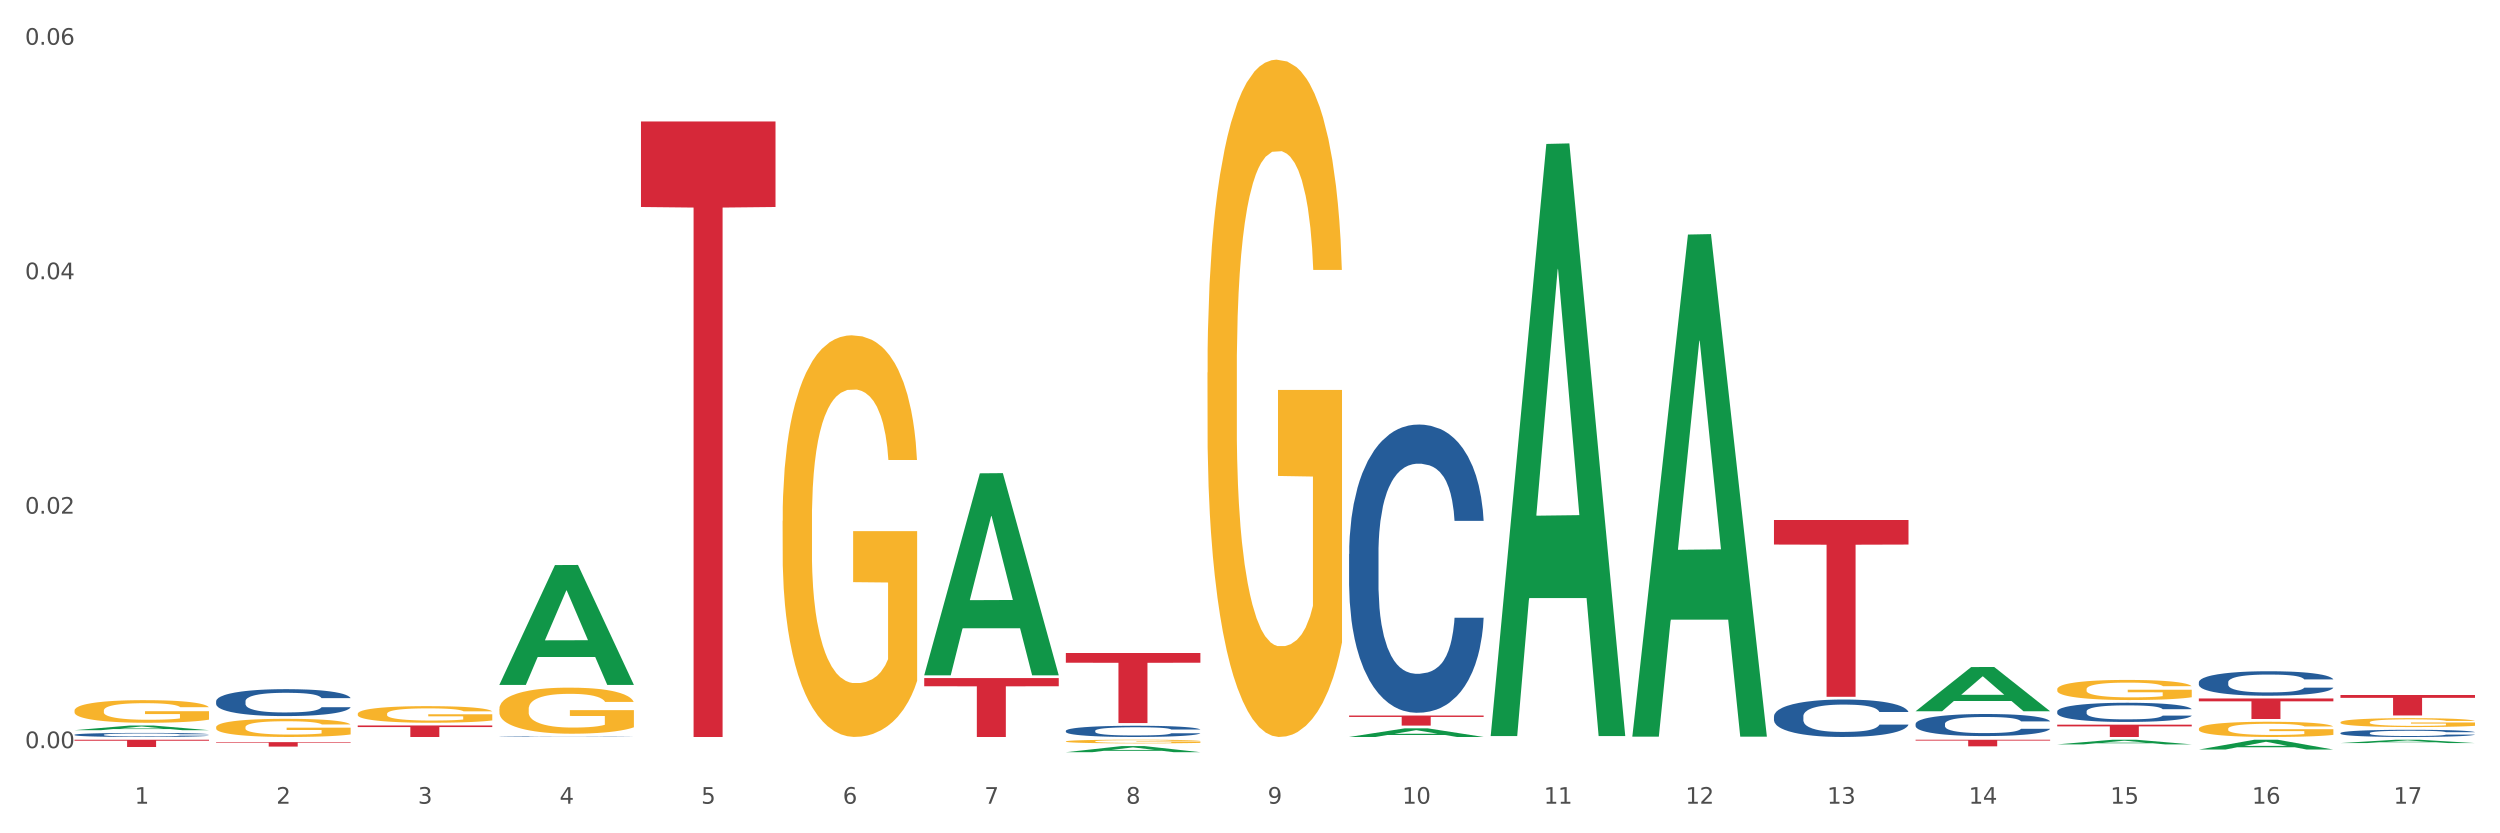 <?xml version="1.0" encoding="utf-8" standalone="no"?>
<!DOCTYPE svg PUBLIC "-//W3C//DTD SVG 1.1//EN"
  "http://www.w3.org/Graphics/SVG/1.1/DTD/svg11.dtd">
<svg xmlns:xlink="http://www.w3.org/1999/xlink" width="1080pt" height="360pt" viewBox="0 0 1080 360" xmlns="http://www.w3.org/2000/svg" version="1.1">
 <rect x="0" y="0" width="1080" height="360" fill="#333333" stroke="none"/>
 <defs>
  <style type="text/css">*{stroke-linejoin: round; stroke-linecap: butt}</style>
 </defs>
 <g id="figure_1">
  <g id="patch_1">
   <path d="M 0 360 
L 1080 360 
L 1080 0 
L 0 0 
z
" style="fill: #ffffff; stroke: #ffffff; stroke-linejoin: miter"/>
  </g>
  <g id="axes_1">
   <g id="matplotlib.axis_1">
    <g id="xtick_1">
     <g id="text_1">
      <!-- 1 -->
      <g style="fill: #4d4d4d" transform="translate(58.182 347.204) scale(0.096 -0.096)">
       <defs>
        <path id="DejaVuSans-31" d="M 794 531 
L 1825 531 
L 1825 4091 
L 703 3866 
L 703 4441 
L 1819 4666 
L 2450 4666 
L 2450 531 
L 3481 531 
L 3481 0 
L 794 0 
L 794 531 
z
" transform="scale(0.016)"/>
       </defs>
       <use xlink:href="#DejaVuSans-31"/>
      </g>
     </g>
    </g>
    <g id="xtick_2">
     <g id="text_2">
      <!-- 2 -->
      <g style="fill: #4d4d4d" transform="translate(119.364 347.204) scale(0.096 -0.096)">
       <defs>
        <path id="DejaVuSans-32" d="M 1228 531 
L 3431 531 
L 3431 0 
L 469 0 
L 469 531 
Q 828 903 1448 1529 
Q 2069 2156 2228 2338 
Q 2531 2678 2651 2914 
Q 2772 3150 2772 3378 
Q 2772 3750 2511 3984 
Q 2250 4219 1831 4219 
Q 1534 4219 1204 4116 
Q 875 4013 500 3803 
L 500 4441 
Q 881 4594 1212 4672 
Q 1544 4750 1819 4750 
Q 2544 4750 2975 4387 
Q 3406 4025 3406 3419 
Q 3406 3131 3298 2873 
Q 3191 2616 2906 2266 
Q 2828 2175 2409 1742 
Q 1991 1309 1228 531 
z
" transform="scale(0.016)"/>
       </defs>
       <use xlink:href="#DejaVuSans-32"/>
      </g>
     </g>
    </g>
    <g id="xtick_3">
     <g id="text_3">
      <!-- 3 -->
      <g style="fill: #4d4d4d" transform="translate(180.545 347.204) scale(0.096 -0.096)">
       <defs>
        <path id="DejaVuSans-33" d="M 2597 2516 
Q 3050 2419 3304 2112 
Q 3559 1806 3559 1356 
Q 3559 666 3084 287 
Q 2609 -91 1734 -91 
Q 1441 -91 1130 -33 
Q 819 25 488 141 
L 488 750 
Q 750 597 1062 519 
Q 1375 441 1716 441 
Q 2309 441 2620 675 
Q 2931 909 2931 1356 
Q 2931 1769 2642 2001 
Q 2353 2234 1838 2234 
L 1294 2234 
L 1294 2753 
L 1863 2753 
Q 2328 2753 2575 2939 
Q 2822 3125 2822 3475 
Q 2822 3834 2567 4026 
Q 2313 4219 1838 4219 
Q 1578 4219 1281 4162 
Q 984 4106 628 3988 
L 628 4550 
Q 988 4650 1302 4700 
Q 1616 4750 1894 4750 
Q 2613 4750 3031 4423 
Q 3450 4097 3450 3541 
Q 3450 3153 3228 2886 
Q 3006 2619 2597 2516 
z
" transform="scale(0.016)"/>
       </defs>
       <use xlink:href="#DejaVuSans-33"/>
      </g>
     </g>
    </g>
    <g id="xtick_4">
     <g id="text_4">
      <!-- 4 -->
      <g style="fill: #4d4d4d" transform="translate(241.726 347.204) scale(0.096 -0.096)">
       <defs>
        <path id="DejaVuSans-34" d="M 2419 4116 
L 825 1625 
L 2419 1625 
L 2419 4116 
z
M 2253 4666 
L 3047 4666 
L 3047 1625 
L 3713 1625 
L 3713 1100 
L 3047 1100 
L 3047 0 
L 2419 0 
L 2419 1100 
L 313 1100 
L 313 1709 
L 2253 4666 
z
" transform="scale(0.016)"/>
       </defs>
       <use xlink:href="#DejaVuSans-34"/>
      </g>
     </g>
    </g>
    <g id="xtick_5">
     <g id="text_5">
      <!-- 5 -->
      <g style="fill: #4d4d4d" transform="translate(302.908 347.204) scale(0.096 -0.096)">
       <defs>
        <path id="DejaVuSans-35" d="M 691 4666 
L 3169 4666 
L 3169 4134 
L 1269 4134 
L 1269 2991 
Q 1406 3038 1543 3061 
Q 1681 3084 1819 3084 
Q 2600 3084 3056 2656 
Q 3513 2228 3513 1497 
Q 3513 744 3044 326 
Q 2575 -91 1722 -91 
Q 1428 -91 1123 -41 
Q 819 9 494 109 
L 494 744 
Q 775 591 1075 516 
Q 1375 441 1709 441 
Q 2250 441 2565 725 
Q 2881 1009 2881 1497 
Q 2881 1984 2565 2268 
Q 2250 2553 1709 2553 
Q 1456 2553 1204 2497 
Q 953 2441 691 2322 
L 691 4666 
z
" transform="scale(0.016)"/>
       </defs>
       <use xlink:href="#DejaVuSans-35"/>
      </g>
     </g>
    </g>
    <g id="xtick_6">
     <g id="text_6">
      <!-- 6 -->
      <g style="fill: #4d4d4d" transform="translate(364.089 347.204) scale(0.096 -0.096)">
       <defs>
        <path id="DejaVuSans-36" d="M 2113 2584 
Q 1688 2584 1439 2293 
Q 1191 2003 1191 1497 
Q 1191 994 1439 701 
Q 1688 409 2113 409 
Q 2538 409 2786 701 
Q 3034 994 3034 1497 
Q 3034 2003 2786 2293 
Q 2538 2584 2113 2584 
z
M 3366 4563 
L 3366 3988 
Q 3128 4100 2886 4159 
Q 2644 4219 2406 4219 
Q 1781 4219 1451 3797 
Q 1122 3375 1075 2522 
Q 1259 2794 1537 2939 
Q 1816 3084 2150 3084 
Q 2853 3084 3261 2657 
Q 3669 2231 3669 1497 
Q 3669 778 3244 343 
Q 2819 -91 2113 -91 
Q 1303 -91 875 529 
Q 447 1150 447 2328 
Q 447 3434 972 4092 
Q 1497 4750 2381 4750 
Q 2619 4750 2861 4703 
Q 3103 4656 3366 4563 
z
" transform="scale(0.016)"/>
       </defs>
       <use xlink:href="#DejaVuSans-36"/>
      </g>
     </g>
    </g>
    <g id="xtick_7">
     <g id="text_7">
      <!-- 7 -->
      <g style="fill: #4d4d4d" transform="translate(425.271 347.204) scale(0.096 -0.096)">
       <defs>
        <path id="DejaVuSans-37" d="M 525 4666 
L 3525 4666 
L 3525 4397 
L 1831 0 
L 1172 0 
L 2766 4134 
L 525 4134 
L 525 4666 
z
" transform="scale(0.016)"/>
       </defs>
       <use xlink:href="#DejaVuSans-37"/>
      </g>
     </g>
    </g>
    <g id="xtick_8">
     <g id="text_8">
      <!-- 8 -->
      <g style="fill: #4d4d4d" transform="translate(486.452 347.204) scale(0.096 -0.096)">
       <defs>
        <path id="DejaVuSans-38" d="M 2034 2216 
Q 1584 2216 1326 1975 
Q 1069 1734 1069 1313 
Q 1069 891 1326 650 
Q 1584 409 2034 409 
Q 2484 409 2743 651 
Q 3003 894 3003 1313 
Q 3003 1734 2745 1975 
Q 2488 2216 2034 2216 
z
M 1403 2484 
Q 997 2584 770 2862 
Q 544 3141 544 3541 
Q 544 4100 942 4425 
Q 1341 4750 2034 4750 
Q 2731 4750 3128 4425 
Q 3525 4100 3525 3541 
Q 3525 3141 3298 2862 
Q 3072 2584 2669 2484 
Q 3125 2378 3379 2068 
Q 3634 1759 3634 1313 
Q 3634 634 3220 271 
Q 2806 -91 2034 -91 
Q 1263 -91 848 271 
Q 434 634 434 1313 
Q 434 1759 690 2068 
Q 947 2378 1403 2484 
z
M 1172 3481 
Q 1172 3119 1398 2916 
Q 1625 2713 2034 2713 
Q 2441 2713 2670 2916 
Q 2900 3119 2900 3481 
Q 2900 3844 2670 4047 
Q 2441 4250 2034 4250 
Q 1625 4250 1398 4047 
Q 1172 3844 1172 3481 
z
" transform="scale(0.016)"/>
       </defs>
       <use xlink:href="#DejaVuSans-38"/>
      </g>
     </g>
    </g>
    <g id="xtick_9">
     <g id="text_9">
      <!-- 9 -->
      <g style="fill: #4d4d4d" transform="translate(547.634 347.204) scale(0.096 -0.096)">
       <defs>
        <path id="DejaVuSans-39" d="M 703 97 
L 703 672 
Q 941 559 1184 500 
Q 1428 441 1663 441 
Q 2288 441 2617 861 
Q 2947 1281 2994 2138 
Q 2813 1869 2534 1725 
Q 2256 1581 1919 1581 
Q 1219 1581 811 2004 
Q 403 2428 403 3163 
Q 403 3881 828 4315 
Q 1253 4750 1959 4750 
Q 2769 4750 3195 4129 
Q 3622 3509 3622 2328 
Q 3622 1225 3098 567 
Q 2575 -91 1691 -91 
Q 1453 -91 1209 -44 
Q 966 3 703 97 
z
M 1959 2075 
Q 2384 2075 2632 2365 
Q 2881 2656 2881 3163 
Q 2881 3666 2632 3958 
Q 2384 4250 1959 4250 
Q 1534 4250 1286 3958 
Q 1038 3666 1038 3163 
Q 1038 2656 1286 2365 
Q 1534 2075 1959 2075 
z
" transform="scale(0.016)"/>
       </defs>
       <use xlink:href="#DejaVuSans-39"/>
      </g>
     </g>
    </g>
    <g id="xtick_10">
     <g id="text_10">
      <!-- 10 -->
      <g style="fill: #4d4d4d" transform="translate(605.761 347.204) scale(0.096 -0.096)">
       <defs>
        <path id="DejaVuSans-30" d="M 2034 4250 
Q 1547 4250 1301 3770 
Q 1056 3291 1056 2328 
Q 1056 1369 1301 889 
Q 1547 409 2034 409 
Q 2525 409 2770 889 
Q 3016 1369 3016 2328 
Q 3016 3291 2770 3770 
Q 2525 4250 2034 4250 
z
M 2034 4750 
Q 2819 4750 3233 4129 
Q 3647 3509 3647 2328 
Q 3647 1150 3233 529 
Q 2819 -91 2034 -91 
Q 1250 -91 836 529 
Q 422 1150 422 2328 
Q 422 3509 836 4129 
Q 1250 4750 2034 4750 
z
" transform="scale(0.016)"/>
       </defs>
       <use xlink:href="#DejaVuSans-31"/>
       <use xlink:href="#DejaVuSans-30" transform="translate(63.623 0)"/>
      </g>
     </g>
    </g>
    <g id="xtick_11">
     <g id="text_11">
      <!-- 11 -->
      <g style="fill: #4d4d4d" transform="translate(666.942 347.204) scale(0.096 -0.096)">
       <use xlink:href="#DejaVuSans-31"/>
       <use xlink:href="#DejaVuSans-31" transform="translate(63.623 0)"/>
      </g>
     </g>
    </g>
    <g id="xtick_12">
     <g id="text_12">
      <!-- 12 -->
      <g style="fill: #4d4d4d" transform="translate(728.124 347.204) scale(0.096 -0.096)">
       <use xlink:href="#DejaVuSans-31"/>
       <use xlink:href="#DejaVuSans-32" transform="translate(63.623 0)"/>
      </g>
     </g>
    </g>
    <g id="xtick_13">
     <g id="text_13">
      <!-- 13 -->
      <g style="fill: #4d4d4d" transform="translate(789.305 347.204) scale(0.096 -0.096)">
       <use xlink:href="#DejaVuSans-31"/>
       <use xlink:href="#DejaVuSans-33" transform="translate(63.623 0)"/>
      </g>
     </g>
    </g>
    <g id="xtick_14">
     <g id="text_14">
      <!-- 14 -->
      <g style="fill: #4d4d4d" transform="translate(850.487 347.204) scale(0.096 -0.096)">
       <use xlink:href="#DejaVuSans-31"/>
       <use xlink:href="#DejaVuSans-34" transform="translate(63.623 0)"/>
      </g>
     </g>
    </g>
    <g id="xtick_15">
     <g id="text_15">
      <!-- 15 -->
      <g style="fill: #4d4d4d" transform="translate(911.668 347.204) scale(0.096 -0.096)">
       <use xlink:href="#DejaVuSans-31"/>
       <use xlink:href="#DejaVuSans-35" transform="translate(63.623 0)"/>
      </g>
     </g>
    </g>
    <g id="xtick_16">
     <g id="text_16">
      <!-- 16 -->
      <g style="fill: #4d4d4d" transform="translate(972.849 347.204) scale(0.096 -0.096)">
       <use xlink:href="#DejaVuSans-31"/>
       <use xlink:href="#DejaVuSans-36" transform="translate(63.623 0)"/>
      </g>
     </g>
    </g>
    <g id="xtick_17">
     <g id="text_17">
      <!-- 17 -->
      <g style="fill: #4d4d4d" transform="translate(1034.031 347.204) scale(0.096 -0.096)">
       <use xlink:href="#DejaVuSans-31"/>
       <use xlink:href="#DejaVuSans-37" transform="translate(63.623 0)"/>
      </g>
     </g>
    </g>
    <g id="xtick_18"/>
    <g id="xtick_19"/>
    <g id="xtick_20"/>
    <g id="xtick_21"/>
    <g id="xtick_22"/>
    <g id="xtick_23"/>
    <g id="xtick_24"/>
    <g id="xtick_25"/>
    <g id="xtick_26"/>
    <g id="xtick_27"/>
    <g id="xtick_28"/>
    <g id="xtick_29"/>
    <g id="xtick_30"/>
    <g id="xtick_31"/>
    <g id="xtick_32"/>
    <g id="xtick_33"/>
   </g>
   <g id="matplotlib.axis_2">
    <g id="ytick_1">
     <g id="text_18">
      <!-- 0.00 -->
      <g style="fill: #4d4d4d" transform="translate(10.8 323.199) scale(0.096 -0.096)">
       <defs>
        <path id="DejaVuSans-2e" d="M 684 794 
L 1344 794 
L 1344 0 
L 684 0 
L 684 794 
z
" transform="scale(0.016)"/>
       </defs>
       <use xlink:href="#DejaVuSans-30"/>
       <use xlink:href="#DejaVuSans-2e" transform="translate(63.623 0)"/>
       <use xlink:href="#DejaVuSans-30" transform="translate(95.41 0)"/>
       <use xlink:href="#DejaVuSans-30" transform="translate(159.033 0)"/>
      </g>
     </g>
    </g>
    <g id="ytick_2">
     <g id="text_19">
      <!-- 0.02 -->
      <g style="fill: #4d4d4d" transform="translate(10.8 221.91) scale(0.096 -0.096)">
       <use xlink:href="#DejaVuSans-30"/>
       <use xlink:href="#DejaVuSans-2e" transform="translate(63.623 0)"/>
       <use xlink:href="#DejaVuSans-30" transform="translate(95.41 0)"/>
       <use xlink:href="#DejaVuSans-32" transform="translate(159.033 0)"/>
      </g>
     </g>
    </g>
    <g id="ytick_3">
     <g id="text_20">
      <!-- 0.04 -->
      <g style="fill: #4d4d4d" transform="translate(10.8 120.622) scale(0.096 -0.096)">
       <use xlink:href="#DejaVuSans-30"/>
       <use xlink:href="#DejaVuSans-2e" transform="translate(63.623 0)"/>
       <use xlink:href="#DejaVuSans-30" transform="translate(95.41 0)"/>
       <use xlink:href="#DejaVuSans-34" transform="translate(159.033 0)"/>
      </g>
     </g>
    </g>
    <g id="ytick_4">
     <g id="text_21">
      <!-- 0.06 -->
      <g style="fill: #4d4d4d" transform="translate(10.8 19.333) scale(0.096 -0.096)">
       <use xlink:href="#DejaVuSans-30"/>
       <use xlink:href="#DejaVuSans-2e" transform="translate(63.623 0)"/>
       <use xlink:href="#DejaVuSans-30" transform="translate(95.41 0)"/>
       <use xlink:href="#DejaVuSans-36" transform="translate(159.033 0)"/>
      </g>
     </g>
    </g>
    <g id="ytick_5"/>
    <g id="ytick_6"/>
    <g id="ytick_7"/>
   </g>
   <g id="PolyCollection_1">
    <path d="M 1011.078 321.007 
L 1011.138 321.005 
L 1035.106 319.553 
L 1045.052 319.552 
L 1069.2 321.009 
L 1057.695 321.009 
L 1052.482 320.67 
L 1027.735 320.67 
L 1027.556 320.675 
L 1022.522 321.009 
L 1011.078 321.009 
L 1011.078 321.007 
L 1030.851 320.467 
L 1049.366 320.466 
L 1040.199 319.862 
L 1040.079 319.86 
L 1039.959 319.864 
L 1030.791 320.466 
L 1030.851 320.467 
L 1011.078 321.007 
z
" clip-path="url(#p4b95dbbc86)" style="fill: #109648"/>
    <path d="M 399.263 291.591 
L 399.323 291.509 
L 423.291 204.471 
L 433.238 204.389 
L 457.386 291.755 
L 445.881 291.755 
L 440.668 271.411 
L 415.921 271.411 
L 415.741 271.739 
L 410.708 291.755 
L 399.263 291.755 
L 399.263 291.591 
L 419.037 259.27 
L 437.552 259.188 
L 428.385 223.011 
L 428.265 222.847 
L 428.145 223.093 
L 418.977 259.188 
L 419.037 259.27 
L 399.263 291.591 
z
" clip-path="url(#p4b95dbbc86)" style="fill: #109648"/>
    <path d="M 460.445 324.945 
L 460.505 324.942 
L 484.473 322.314 
L 494.42 322.311 
L 518.567 324.95 
L 507.063 324.95 
L 501.85 324.335 
L 477.103 324.335 
L 476.923 324.345 
L 471.89 324.95 
L 460.445 324.95 
L 460.445 324.945 
L 480.218 323.968 
L 498.734 323.966 
L 489.566 322.874 
L 489.446 322.869 
L 489.326 322.876 
L 480.159 323.966 
L 480.218 323.968 
L 460.445 324.945 
z
" clip-path="url(#p4b95dbbc86)" style="fill: #109648"/>
    <path d="M 399.263 292.93 
L 457.386 292.93 
L 457.386 296.467 
L 434.523 296.49 
L 434.523 318.377 
L 421.989 318.377 
L 421.989 296.49 
L 399.263 296.467 
L 399.263 292.954 
L 399.263 292.93 
z
" clip-path="url(#p4b95dbbc86)" style="fill: #d62839"/>
    <path d="M 215.719 295.786 
L 215.779 295.737 
L 239.747 244.11 
L 249.694 244.061 
L 273.842 295.883 
L 262.337 295.883 
L 257.124 283.816 
L 232.377 283.816 
L 232.197 284.011 
L 227.164 295.883 
L 215.719 295.883 
L 215.719 295.786 
L 235.493 276.614 
L 254.008 276.566 
L 244.84 255.107 
L 244.72 255.01 
L 244.601 255.156 
L 235.433 276.566 
L 235.493 276.614 
L 215.719 295.786 
z
" clip-path="url(#p4b95dbbc86)" style="fill: #109648"/>
    <path d="M 32.175 315.438 
L 32.235 315.436 
L 56.203 313.42 
L 66.15 313.418 
L 90.297 315.442 
L 78.793 315.442 
L 73.58 314.97 
L 48.833 314.97 
L 48.653 314.978 
L 43.62 315.442 
L 32.175 315.442 
L 32.175 315.438 
L 51.949 314.689 
L 70.464 314.687 
L 61.296 313.849 
L 61.176 313.845 
L 61.056 313.851 
L 51.889 314.687 
L 51.949 314.689 
L 32.175 315.438 
z
" clip-path="url(#p4b95dbbc86)" style="fill: #109648"/>
    <path d="M 582.808 309.098 
L 640.93 309.098 
L 640.93 309.705 
L 618.067 309.709 
L 618.067 313.466 
L 605.533 313.466 
L 605.533 309.709 
L 582.808 309.705 
L 582.808 309.102 
L 582.808 309.098 
z
" clip-path="url(#p4b95dbbc86)" style="fill: #d62839"/>
    <path d="M 949.896 323.805 
L 949.956 323.801 
L 973.924 319.556 
L 983.871 319.552 
L 1008.019 323.813 
L 996.514 323.813 
L 991.301 322.821 
L 966.554 322.821 
L 966.374 322.837 
L 961.341 323.813 
L 949.896 323.813 
L 949.896 323.805 
L 969.67 322.229 
L 988.185 322.225 
L 979.017 320.46 
L 978.897 320.452 
L 978.778 320.464 
L 969.61 322.225 
L 969.67 322.229 
L 949.896 323.805 
z
" clip-path="url(#p4b95dbbc86)" style="fill: #109648"/>
    <path d="M 827.533 307.235 
L 827.593 307.217 
L 851.561 288.164 
L 861.508 288.147 
L 885.656 307.271 
L 874.151 307.271 
L 868.938 302.818 
L 844.191 302.818 
L 844.011 302.889 
L 838.978 307.271 
L 827.533 307.271 
L 827.533 307.235 
L 847.307 300.16 
L 865.822 300.142 
L 856.654 292.223 
L 856.535 292.187 
L 856.415 292.241 
L 847.247 300.142 
L 847.307 300.16 
L 827.533 307.235 
z
" clip-path="url(#p4b95dbbc86)" style="fill: #109648"/>
    <path d="M 888.715 321.573 
L 888.775 321.571 
L 912.743 319.554 
L 922.689 319.552 
L 946.837 321.577 
L 935.333 321.577 
L 930.12 321.105 
L 905.373 321.105 
L 905.193 321.113 
L 900.16 321.577 
L 888.715 321.577 
L 888.715 321.573 
L 908.488 320.824 
L 927.004 320.822 
L 917.836 319.983 
L 917.716 319.98 
L 917.596 319.985 
L 908.428 320.822 
L 908.488 320.824 
L 888.715 321.573 
z
" clip-path="url(#p4b95dbbc86)" style="fill: #109648"/>
    <path d="M 643.989 317.499 
L 644.049 317.259 
L 668.017 62.183 
L 677.964 61.943 
L 702.112 317.98 
L 690.607 317.98 
L 685.394 258.358 
L 660.647 258.358 
L 660.467 259.32 
L 655.434 317.98 
L 643.989 317.98 
L 643.989 317.499 
L 663.763 222.778 
L 682.278 222.537 
L 673.11 116.516 
L 672.99 116.035 
L 672.871 116.756 
L 663.703 222.537 
L 663.763 222.778 
L 643.989 317.499 
z
" clip-path="url(#p4b95dbbc86)" style="fill: #109648"/>
    <path d="M 705.171 317.846 
L 705.23 317.642 
L 729.198 101.326 
L 739.145 101.122 
L 763.293 318.254 
L 751.788 318.254 
L 746.575 267.691 
L 721.828 267.691 
L 721.649 268.507 
L 716.615 318.254 
L 705.171 318.254 
L 705.171 317.846 
L 724.944 237.517 
L 743.459 237.313 
L 734.292 147.403 
L 734.172 146.995 
L 734.052 147.607 
L 724.884 237.313 
L 724.944 237.517 
L 705.171 317.846 
z
" clip-path="url(#p4b95dbbc86)" style="fill: #109648"/>
    <path d="M 582.808 318.37 
L 582.868 318.366 
L 606.836 314.645 
L 616.782 314.642 
L 640.93 318.377 
L 629.425 318.377 
L 624.212 317.507 
L 599.465 317.507 
L 599.286 317.521 
L 594.252 318.377 
L 582.808 318.377 
L 582.808 318.37 
L 602.581 316.988 
L 621.097 316.984 
L 611.929 315.438 
L 611.809 315.431 
L 611.689 315.441 
L 602.521 316.984 
L 602.581 316.988 
L 582.808 318.37 
z
" clip-path="url(#p4b95dbbc86)" style="fill: #109648"/>
    <path d="M 766.352 224.632 
L 824.474 224.632 
L 824.474 235.246 
L 801.611 235.318 
L 801.611 301.011 
L 789.078 301.011 
L 789.078 235.318 
L 766.352 235.246 
L 766.352 224.703 
L 766.352 224.632 
z
" clip-path="url(#p4b95dbbc86)" style="fill: #d62839"/>
    <path d="M 460.445 282.097 
L 518.567 282.097 
L 518.567 286.301 
L 495.704 286.329 
L 495.704 312.351 
L 483.17 312.351 
L 483.17 286.329 
L 460.445 286.301 
L 460.445 282.125 
L 460.445 282.097 
z
" clip-path="url(#p4b95dbbc86)" style="fill: #d62839"/>
    <path d="M 32.175 319.552 
L 90.297 319.552 
L 90.297 319.988 
L 67.434 319.991 
L 67.434 322.69 
L 54.901 322.69 
L 54.901 319.991 
L 32.175 319.988 
L 32.175 319.555 
L 32.175 319.552 
z
" clip-path="url(#p4b95dbbc86)" style="fill: #d62839"/>
    <path d="M 1011.078 312.019 
L 1011.146 312.015 
L 1011.146 311.889 
L 1011.284 311.78 
L 1011.97 311.517 
L 1012.999 311.299 
L 1013.754 311.183 
L 1014.509 311.088 
L 1015.401 310.994 
L 1016.499 310.895 
L 1018.489 310.751 
L 1019.724 310.678 
L 1021.234 310.6 
L 1023.978 310.488 
L 1025.969 310.425 
L 1028.027 310.372 
L 1031.39 310.309 
L 1033.585 310.281 
L 1035.919 310.26 
L 1038.732 310.246 
L 1040.859 310.242 
L 1045.526 310.253 
L 1049.506 310.284 
L 1051.427 310.309 
L 1053.897 310.351 
L 1055.201 310.379 
L 1057.328 310.435 
L 1059.524 310.509 
L 1061.034 310.572 
L 1063.299 310.692 
L 1065.014 310.811 
L 1066.592 310.958 
L 1067.416 311.06 
L 1068.033 311.155 
L 1068.582 311.264 
L 1069.131 311.436 
L 1056.78 311.436 
L 1056.299 311.313 
L 1055.544 311.197 
L 1054.446 311.085 
L 1053.486 311.015 
L 1051.839 310.927 
L 1050.329 310.871 
L 1048.751 310.829 
L 1046.829 310.793 
L 1045.32 310.776 
L 1043.192 310.762 
L 1039.007 310.765 
L 1036.193 310.793 
L 1034.272 310.829 
L 1033.037 310.86 
L 1031.939 310.895 
L 1030.703 310.944 
L 1029.262 311.018 
L 1028.233 311.085 
L 1027.204 311.169 
L 1026.38 311.253 
L 1025.625 311.352 
L 1025.008 311.457 
L 1024.527 311.566 
L 1024.116 311.699 
L 1023.773 311.921 
L 1023.773 312.402 
L 1023.91 312.51 
L 1024.253 312.654 
L 1024.665 312.763 
L 1025.351 312.893 
L 1025.969 312.981 
L 1027.135 313.107 
L 1028.439 313.213 
L 1029.468 313.279 
L 1030.498 313.336 
L 1032.282 313.413 
L 1034.272 313.476 
L 1035.987 313.515 
L 1038.32 313.55 
L 1039.899 313.564 
L 1041.271 313.571 
L 1044.634 313.571 
L 1047.035 313.56 
L 1049.712 313.536 
L 1051.77 313.504 
L 1053.486 313.466 
L 1055.407 313.402 
L 1056.642 313.343 
L 1056.642 312.609 
L 1041.546 312.605 
L 1041.546 312.117 
L 1069.2 312.117 
L 1069.2 313.55 
L 1068.033 313.624 
L 1066.73 313.69 
L 1065.357 313.75 
L 1063.299 313.824 
L 1060.828 313.894 
L 1058.632 313.943 
L 1056.299 313.985 
L 1053.554 314.024 
L 1049.986 314.059 
L 1047.79 314.073 
L 1045.045 314.084 
L 1041.82 314.087 
L 1039.007 314.08 
L 1036.262 314.062 
L 1033.38 314.031 
L 1030.566 313.985 
L 1028.439 313.94 
L 1026.312 313.883 
L 1024.047 313.81 
L 1022.263 313.739 
L 1020.891 313.676 
L 1019.381 313.595 
L 1017.734 313.49 
L 1016.499 313.395 
L 1015.401 313.297 
L 1014.234 313.171 
L 1013.411 313.062 
L 1012.587 312.925 
L 1012.107 312.823 
L 1011.558 312.665 
L 1011.146 312.444 
L 1011.078 312.019 
z
" clip-path="url(#p4b95dbbc86)" style="fill: #f7b32b"/>
    <path d="M 949.896 314.837 
L 949.965 314.831 
L 949.965 314.615 
L 950.102 314.428 
L 950.788 313.978 
L 951.818 313.605 
L 952.572 313.407 
L 953.327 313.244 
L 954.219 313.082 
L 955.317 312.914 
L 957.307 312.667 
L 958.543 312.541 
L 960.052 312.409 
L 962.797 312.217 
L 964.787 312.109 
L 966.846 312.018 
L 970.208 311.91 
L 972.404 311.862 
L 974.737 311.826 
L 977.551 311.802 
L 979.678 311.796 
L 984.344 311.814 
L 988.324 311.868 
L 990.246 311.91 
L 992.716 311.982 
L 994.02 312.03 
L 996.147 312.127 
L 998.343 312.253 
L 999.853 312.361 
L 1002.117 312.565 
L 1003.833 312.77 
L 1005.411 313.022 
L 1006.234 313.196 
L 1006.852 313.359 
L 1007.401 313.545 
L 1007.95 313.839 
L 995.598 313.839 
L 995.118 313.629 
L 994.363 313.431 
L 993.265 313.238 
L 992.304 313.118 
L 990.657 312.968 
L 989.148 312.872 
L 987.569 312.8 
L 985.648 312.74 
L 984.138 312.709 
L 982.011 312.685 
L 977.825 312.691 
L 975.012 312.74 
L 973.09 312.8 
L 971.855 312.854 
L 970.757 312.914 
L 969.522 312.998 
L 968.081 313.124 
L 967.052 313.238 
L 966.022 313.383 
L 965.199 313.527 
L 964.444 313.695 
L 963.826 313.875 
L 963.346 314.062 
L 962.934 314.29 
L 962.591 314.669 
L 962.591 315.492 
L 962.728 315.678 
L 963.072 315.925 
L 963.483 316.111 
L 964.169 316.333 
L 964.787 316.484 
L 965.954 316.7 
L 967.257 316.88 
L 968.287 316.994 
L 969.316 317.091 
L 971.1 317.223 
L 973.09 317.331 
L 974.806 317.397 
L 977.139 317.457 
L 978.717 317.481 
L 980.09 317.493 
L 983.452 317.493 
L 985.854 317.475 
L 988.53 317.433 
L 990.589 317.379 
L 992.304 317.313 
L 994.226 317.205 
L 995.461 317.103 
L 995.461 315.847 
L 980.364 315.841 
L 980.364 315.005 
L 1008.019 315.005 
L 1008.019 317.457 
L 1006.852 317.583 
L 1005.548 317.698 
L 1004.176 317.8 
L 1002.117 317.926 
L 999.647 318.046 
L 997.451 318.13 
L 995.118 318.202 
L 992.373 318.268 
L 988.805 318.329 
L 986.609 318.353 
L 983.864 318.371 
L 980.639 318.377 
L 977.825 318.365 
L 975.08 318.335 
L 972.198 318.28 
L 969.385 318.202 
L 967.257 318.124 
L 965.13 318.028 
L 962.866 317.902 
L 961.082 317.782 
L 959.709 317.674 
L 958.199 317.535 
L 956.553 317.355 
L 955.317 317.193 
L 954.219 317.024 
L 953.053 316.808 
L 952.229 316.622 
L 951.406 316.387 
L 950.926 316.213 
L 950.377 315.943 
L 949.965 315.564 
L 949.896 314.837 
z
" clip-path="url(#p4b95dbbc86)" style="fill: #f7b32b"/>
    <path d="M 32.175 306.983 
L 32.244 306.974 
L 32.244 306.653 
L 32.381 306.376 
L 33.067 305.707 
L 34.096 305.153 
L 34.851 304.858 
L 35.606 304.617 
L 36.498 304.376 
L 37.596 304.126 
L 39.586 303.76 
L 40.821 303.573 
L 42.331 303.376 
L 45.076 303.091 
L 47.066 302.93 
L 49.124 302.796 
L 52.487 302.635 
L 54.683 302.564 
L 57.016 302.51 
L 59.829 302.474 
L 61.957 302.466 
L 66.623 302.492 
L 70.603 302.573 
L 72.524 302.635 
L 74.995 302.742 
L 76.299 302.814 
L 78.426 302.957 
L 80.622 303.144 
L 82.131 303.305 
L 84.396 303.608 
L 86.111 303.912 
L 87.69 304.287 
L 88.513 304.546 
L 89.131 304.787 
L 89.68 305.064 
L 90.229 305.501 
L 77.877 305.501 
L 77.397 305.189 
L 76.642 304.894 
L 75.544 304.608 
L 74.583 304.43 
L 72.936 304.207 
L 71.426 304.064 
L 69.848 303.957 
L 67.927 303.867 
L 66.417 303.823 
L 64.29 303.787 
L 60.104 303.796 
L 57.29 303.867 
L 55.369 303.957 
L 54.134 304.037 
L 53.036 304.126 
L 51.801 304.251 
L 50.36 304.439 
L 49.33 304.608 
L 48.301 304.823 
L 47.478 305.037 
L 46.723 305.287 
L 46.105 305.555 
L 45.625 305.832 
L 45.213 306.171 
L 44.87 306.733 
L 44.87 307.957 
L 45.007 308.233 
L 45.35 308.6 
L 45.762 308.876 
L 46.448 309.207 
L 47.066 309.43 
L 48.232 309.751 
L 49.536 310.019 
L 50.566 310.189 
L 51.595 310.332 
L 53.379 310.528 
L 55.369 310.689 
L 57.085 310.787 
L 59.418 310.876 
L 60.996 310.912 
L 62.368 310.93 
L 65.731 310.93 
L 68.133 310.903 
L 70.809 310.841 
L 72.868 310.76 
L 74.583 310.662 
L 76.504 310.501 
L 77.74 310.35 
L 77.74 308.483 
L 62.643 308.475 
L 62.643 307.233 
L 90.297 307.233 
L 90.297 310.876 
L 89.131 311.064 
L 87.827 311.233 
L 86.455 311.385 
L 84.396 311.573 
L 81.926 311.751 
L 79.73 311.876 
L 77.397 311.983 
L 74.652 312.082 
L 71.083 312.171 
L 68.887 312.207 
L 66.143 312.234 
L 62.917 312.242 
L 60.104 312.225 
L 57.359 312.18 
L 54.477 312.1 
L 51.663 311.983 
L 49.536 311.867 
L 47.409 311.725 
L 45.144 311.537 
L 43.36 311.358 
L 41.988 311.198 
L 40.478 310.992 
L 38.831 310.725 
L 37.596 310.483 
L 36.498 310.233 
L 35.332 309.912 
L 34.508 309.635 
L 33.685 309.287 
L 33.204 309.028 
L 32.655 308.626 
L 32.244 308.064 
L 32.175 306.983 
z
" clip-path="url(#p4b95dbbc86)" style="fill: #f7b32b"/>
    <path d="M 93.356 314.153 
L 93.425 314.146 
L 93.425 313.888 
L 93.562 313.666 
L 94.248 313.128 
L 95.278 312.683 
L 96.033 312.447 
L 96.787 312.253 
L 97.68 312.059 
L 98.778 311.859 
L 100.768 311.565 
L 102.003 311.414 
L 103.512 311.256 
L 106.257 311.027 
L 108.247 310.898 
L 110.306 310.79 
L 113.668 310.661 
L 115.864 310.604 
L 118.197 310.561 
L 121.011 310.532 
L 123.138 310.525 
L 127.804 310.546 
L 131.784 310.611 
L 133.706 310.661 
L 136.176 310.747 
L 137.48 310.804 
L 139.607 310.919 
L 141.803 311.07 
L 143.313 311.199 
L 145.577 311.443 
L 147.293 311.686 
L 148.871 311.988 
L 149.695 312.196 
L 150.312 312.389 
L 150.861 312.611 
L 151.41 312.963 
L 139.058 312.963 
L 138.578 312.712 
L 137.823 312.475 
L 136.725 312.246 
L 135.764 312.102 
L 134.118 311.923 
L 132.608 311.808 
L 131.03 311.722 
L 129.108 311.651 
L 127.599 311.615 
L 125.471 311.586 
L 121.285 311.593 
L 118.472 311.651 
L 116.55 311.722 
L 115.315 311.787 
L 114.217 311.859 
L 112.982 311.959 
L 111.541 312.11 
L 110.512 312.246 
L 109.482 312.418 
L 108.659 312.59 
L 107.904 312.791 
L 107.287 313.006 
L 106.806 313.228 
L 106.394 313.501 
L 106.051 313.952 
L 106.051 314.935 
L 106.189 315.157 
L 106.532 315.451 
L 106.943 315.673 
L 107.63 315.939 
L 108.247 316.118 
L 109.414 316.376 
L 110.718 316.591 
L 111.747 316.727 
L 112.776 316.842 
L 114.56 317 
L 116.55 317.129 
L 118.266 317.208 
L 120.599 317.28 
L 122.177 317.308 
L 123.55 317.323 
L 126.912 317.323 
L 129.314 317.301 
L 131.99 317.251 
L 134.049 317.186 
L 135.764 317.107 
L 137.686 316.978 
L 138.921 316.856 
L 138.921 315.358 
L 123.824 315.351 
L 123.824 314.354 
L 151.479 314.354 
L 151.479 317.28 
L 150.312 317.43 
L 149.008 317.566 
L 147.636 317.688 
L 145.577 317.839 
L 143.107 317.982 
L 140.911 318.083 
L 138.578 318.169 
L 135.833 318.248 
L 132.265 318.319 
L 130.069 318.348 
L 127.324 318.369 
L 124.099 318.377 
L 121.285 318.362 
L 118.54 318.326 
L 115.658 318.262 
L 112.845 318.169 
L 110.718 318.075 
L 108.59 317.961 
L 106.326 317.81 
L 104.542 317.667 
L 103.169 317.538 
L 101.66 317.373 
L 100.013 317.158 
L 98.778 316.964 
L 97.68 316.763 
L 96.513 316.505 
L 95.69 316.283 
L 94.866 316.003 
L 94.386 315.795 
L 93.837 315.473 
L 93.425 315.021 
L 93.356 314.153 
z
" clip-path="url(#p4b95dbbc86)" style="fill: #f7b32b"/>
    <path d="M 460.445 320.284 
L 460.514 320.282 
L 460.514 320.23 
L 460.651 320.185 
L 461.337 320.077 
L 462.366 319.987 
L 463.121 319.94 
L 463.876 319.9 
L 464.768 319.861 
L 465.866 319.821 
L 467.856 319.762 
L 469.091 319.731 
L 470.601 319.699 
L 473.346 319.653 
L 475.336 319.627 
L 477.394 319.605 
L 480.757 319.579 
L 482.953 319.568 
L 485.286 319.559 
L 488.099 319.553 
L 490.227 319.552 
L 494.893 319.556 
L 498.873 319.569 
L 500.794 319.579 
L 503.265 319.597 
L 504.568 319.608 
L 506.696 319.631 
L 508.892 319.662 
L 510.401 319.688 
L 512.666 319.737 
L 514.381 319.786 
L 515.96 319.847 
L 516.783 319.889 
L 517.401 319.928 
L 517.95 319.973 
L 518.499 320.044 
L 506.147 320.044 
L 505.666 319.993 
L 504.912 319.945 
L 503.814 319.899 
L 502.853 319.87 
L 501.206 319.834 
L 499.696 319.811 
L 498.118 319.793 
L 496.197 319.779 
L 494.687 319.772 
L 492.56 319.766 
L 488.374 319.767 
L 485.56 319.779 
L 483.639 319.793 
L 482.404 319.806 
L 481.306 319.821 
L 480.071 319.841 
L 478.63 319.872 
L 477.6 319.899 
L 476.571 319.934 
L 475.747 319.968 
L 474.993 320.009 
L 474.375 320.052 
L 473.895 320.097 
L 473.483 320.152 
L 473.14 320.243 
L 473.14 320.442 
L 473.277 320.486 
L 473.62 320.546 
L 474.032 320.591 
L 474.718 320.644 
L 475.336 320.68 
L 476.502 320.732 
L 477.806 320.776 
L 478.835 320.803 
L 479.865 320.826 
L 481.649 320.858 
L 483.639 320.884 
L 485.354 320.9 
L 487.688 320.915 
L 489.266 320.92 
L 490.638 320.923 
L 494.001 320.923 
L 496.403 320.919 
L 499.079 320.909 
L 501.137 320.896 
L 502.853 320.88 
L 504.774 320.854 
L 506.01 320.829 
L 506.01 320.527 
L 490.913 320.525 
L 490.913 320.324 
L 518.567 320.324 
L 518.567 320.915 
L 517.401 320.945 
L 516.097 320.973 
L 514.724 320.997 
L 512.666 321.027 
L 510.195 321.056 
L 508 321.077 
L 505.666 321.094 
L 502.922 321.11 
L 499.353 321.124 
L 497.157 321.13 
L 494.413 321.135 
L 491.187 321.136 
L 488.374 321.133 
L 485.629 321.126 
L 482.747 321.113 
L 479.933 321.094 
L 477.806 321.075 
L 475.679 321.052 
L 473.414 321.022 
L 471.63 320.993 
L 470.258 320.967 
L 468.748 320.933 
L 467.101 320.89 
L 465.866 320.851 
L 464.768 320.81 
L 463.601 320.758 
L 462.778 320.714 
L 461.955 320.657 
L 461.474 320.615 
L 460.925 320.55 
L 460.514 320.459 
L 460.445 320.284 
z
" clip-path="url(#p4b95dbbc86)" style="fill: #f7b32b"/>
    <path d="M 338.082 225.023 
L 338.151 224.865 
L 338.151 219.16 
L 338.288 214.248 
L 338.974 202.364 
L 340.003 192.539 
L 340.758 187.31 
L 341.513 183.032 
L 342.405 178.753 
L 343.503 174.316 
L 345.493 167.82 
L 346.728 164.492 
L 348.238 161.006 
L 350.983 155.935 
L 352.973 153.083 
L 355.032 150.706 
L 358.394 147.854 
L 360.59 146.586 
L 362.923 145.636 
L 365.737 145.002 
L 367.864 144.843 
L 372.53 145.319 
L 376.51 146.745 
L 378.431 147.854 
L 380.902 149.755 
L 382.206 151.023 
L 384.333 153.558 
L 386.529 156.886 
L 388.038 159.738 
L 390.303 165.126 
L 392.019 170.513 
L 393.597 177.169 
L 394.42 181.764 
L 395.038 186.042 
L 395.587 190.955 
L 396.136 198.719 
L 383.784 198.719 
L 383.304 193.173 
L 382.549 187.944 
L 381.451 182.873 
L 380.49 179.704 
L 378.843 175.743 
L 377.334 173.207 
L 375.755 171.306 
L 373.834 169.721 
L 372.324 168.929 
L 370.197 168.295 
L 366.011 168.453 
L 363.198 169.721 
L 361.276 171.306 
L 360.041 172.732 
L 358.943 174.316 
L 357.708 176.535 
L 356.267 179.862 
L 355.237 182.873 
L 354.208 186.676 
L 353.385 190.479 
L 352.63 194.916 
L 352.012 199.67 
L 351.532 204.582 
L 351.12 210.603 
L 350.777 220.586 
L 350.777 242.295 
L 350.914 247.207 
L 351.257 253.704 
L 351.669 258.616 
L 352.355 264.479 
L 352.973 268.441 
L 354.139 274.145 
L 355.443 278.899 
L 356.473 281.91 
L 357.502 284.445 
L 359.286 287.931 
L 361.276 290.783 
L 362.992 292.526 
L 365.325 294.111 
L 366.903 294.745 
L 368.276 295.062 
L 371.638 295.062 
L 374.04 294.586 
L 376.716 293.477 
L 378.775 292.051 
L 380.49 290.308 
L 382.412 287.456 
L 383.647 284.762 
L 383.647 251.644 
L 368.55 251.486 
L 368.55 229.46 
L 396.204 229.46 
L 396.204 294.111 
L 395.038 297.438 
L 393.734 300.449 
L 392.362 303.143 
L 390.303 306.471 
L 387.833 309.64 
L 385.637 311.858 
L 383.304 313.76 
L 380.559 315.503 
L 376.99 317.087 
L 374.795 317.721 
L 372.05 318.196 
L 368.824 318.355 
L 366.011 318.038 
L 363.266 317.246 
L 360.384 315.82 
L 357.571 313.76 
L 355.443 311.7 
L 353.316 309.164 
L 351.052 305.837 
L 349.267 302.668 
L 347.895 299.815 
L 346.385 296.171 
L 344.738 291.417 
L 343.503 287.139 
L 342.405 282.702 
L 341.239 276.997 
L 340.415 272.085 
L 339.592 265.905 
L 339.111 261.31 
L 338.562 254.179 
L 338.151 244.196 
L 338.082 225.023 
z
" clip-path="url(#p4b95dbbc86)" style="fill: #f7b32b"/>
    <path d="M 154.538 308.37 
L 154.606 308.363 
L 154.606 308.127 
L 154.744 307.924 
L 155.43 307.433 
L 156.459 307.027 
L 157.214 306.811 
L 157.969 306.634 
L 158.861 306.457 
L 159.959 306.274 
L 161.949 306.005 
L 163.184 305.868 
L 164.694 305.723 
L 167.439 305.514 
L 169.429 305.396 
L 171.487 305.298 
L 174.85 305.18 
L 177.046 305.127 
L 179.379 305.088 
L 182.192 305.062 
L 184.32 305.055 
L 188.986 305.075 
L 192.966 305.134 
L 194.887 305.18 
L 197.358 305.258 
L 198.661 305.311 
L 200.789 305.416 
L 202.985 305.553 
L 204.494 305.671 
L 206.759 305.894 
L 208.474 306.116 
L 210.053 306.392 
L 210.876 306.582 
L 211.494 306.758 
L 212.043 306.961 
L 212.592 307.282 
L 200.24 307.282 
L 199.759 307.053 
L 199.005 306.837 
L 197.907 306.627 
L 196.946 306.496 
L 195.299 306.333 
L 193.789 306.228 
L 192.211 306.149 
L 190.29 306.084 
L 188.78 306.051 
L 186.653 306.025 
L 182.467 306.031 
L 179.653 306.084 
L 177.732 306.149 
L 176.497 306.208 
L 175.399 306.274 
L 174.164 306.365 
L 172.723 306.503 
L 171.693 306.627 
L 170.664 306.785 
L 169.84 306.942 
L 169.086 307.125 
L 168.468 307.322 
L 167.988 307.525 
L 167.576 307.774 
L 167.233 308.186 
L 167.233 309.084 
L 167.37 309.287 
L 167.713 309.555 
L 168.125 309.758 
L 168.811 310.001 
L 169.429 310.164 
L 170.595 310.4 
L 171.899 310.597 
L 172.928 310.721 
L 173.958 310.826 
L 175.742 310.97 
L 177.732 311.088 
L 179.447 311.16 
L 181.781 311.225 
L 183.359 311.252 
L 184.731 311.265 
L 188.094 311.265 
L 190.495 311.245 
L 193.172 311.199 
L 195.23 311.14 
L 196.946 311.068 
L 198.867 310.95 
L 200.102 310.839 
L 200.102 309.47 
L 185.006 309.463 
L 185.006 308.553 
L 212.66 308.553 
L 212.66 311.225 
L 211.494 311.363 
L 210.19 311.487 
L 208.817 311.599 
L 206.759 311.736 
L 204.288 311.867 
L 202.092 311.959 
L 199.759 312.038 
L 197.014 312.11 
L 193.446 312.175 
L 191.25 312.201 
L 188.505 312.221 
L 185.28 312.228 
L 182.467 312.214 
L 179.722 312.182 
L 176.84 312.123 
L 174.026 312.038 
L 171.899 311.952 
L 169.772 311.848 
L 167.507 311.71 
L 165.723 311.579 
L 164.351 311.461 
L 162.841 311.311 
L 161.194 311.114 
L 159.959 310.937 
L 158.861 310.754 
L 157.694 310.518 
L 156.871 310.315 
L 156.048 310.06 
L 155.567 309.87 
L 155.018 309.575 
L 154.606 309.162 
L 154.538 308.37 
z
" clip-path="url(#p4b95dbbc86)" style="fill: #f7b32b"/>
    <path d="M 215.719 306.259 
L 215.788 306.241 
L 215.788 305.586 
L 215.925 305.023 
L 216.611 303.659 
L 217.641 302.532 
L 218.395 301.932 
L 219.15 301.441 
L 220.042 300.95 
L 221.14 300.441 
L 223.13 299.695 
L 224.366 299.313 
L 225.875 298.913 
L 228.62 298.331 
L 230.61 298.004 
L 232.669 297.731 
L 236.031 297.404 
L 238.227 297.259 
L 240.56 297.149 
L 243.374 297.077 
L 245.501 297.059 
L 250.167 297.113 
L 254.147 297.277 
L 256.069 297.404 
L 258.539 297.622 
L 259.843 297.768 
L 261.97 298.059 
L 264.166 298.44 
L 265.676 298.768 
L 267.94 299.386 
L 269.656 300.004 
L 271.234 300.768 
L 272.057 301.295 
L 272.675 301.786 
L 273.224 302.35 
L 273.773 303.241 
L 261.421 303.241 
L 260.941 302.604 
L 260.186 302.004 
L 259.088 301.422 
L 258.127 301.059 
L 256.48 300.604 
L 254.971 300.313 
L 253.392 300.095 
L 251.471 299.913 
L 249.961 299.822 
L 247.834 299.75 
L 243.648 299.768 
L 240.835 299.913 
L 238.913 300.095 
L 237.678 300.259 
L 236.58 300.441 
L 235.345 300.695 
L 233.904 301.077 
L 232.875 301.422 
L 231.845 301.859 
L 231.022 302.295 
L 230.267 302.804 
L 229.649 303.35 
L 229.169 303.914 
L 228.757 304.604 
L 228.414 305.75 
L 228.414 308.241 
L 228.551 308.805 
L 228.895 309.55 
L 229.306 310.114 
L 229.993 310.787 
L 230.61 311.241 
L 231.777 311.896 
L 233.08 312.441 
L 234.11 312.787 
L 235.139 313.078 
L 236.923 313.478 
L 238.913 313.805 
L 240.629 314.005 
L 242.962 314.187 
L 244.54 314.26 
L 245.913 314.296 
L 249.275 314.296 
L 251.677 314.241 
L 254.353 314.114 
L 256.412 313.951 
L 258.127 313.751 
L 260.049 313.423 
L 261.284 313.114 
L 261.284 309.314 
L 246.187 309.296 
L 246.187 306.768 
L 273.842 306.768 
L 273.842 314.187 
L 272.675 314.569 
L 271.371 314.914 
L 269.999 315.223 
L 267.94 315.605 
L 265.47 315.969 
L 263.274 316.223 
L 260.941 316.442 
L 258.196 316.642 
L 254.628 316.823 
L 252.432 316.896 
L 249.687 316.951 
L 246.462 316.969 
L 243.648 316.933 
L 240.903 316.842 
L 238.021 316.678 
L 235.208 316.442 
L 233.08 316.205 
L 230.953 315.914 
L 228.689 315.532 
L 226.905 315.169 
L 225.532 314.842 
L 224.022 314.423 
L 222.376 313.878 
L 221.14 313.387 
L 220.042 312.878 
L 218.876 312.223 
L 218.052 311.659 
L 217.229 310.95 
L 216.749 310.423 
L 216.2 309.605 
L 215.788 308.459 
L 215.719 306.259 
z
" clip-path="url(#p4b95dbbc86)" style="fill: #f7b32b"/>
    <path d="M 276.901 52.468 
L 335.023 52.468 
L 335.023 89.42 
L 312.16 89.67 
L 312.16 318.377 
L 299.626 318.377 
L 299.626 89.67 
L 276.901 89.42 
L 276.901 52.718 
L 276.901 52.468 
z
" clip-path="url(#p4b95dbbc86)" style="fill: #d62839"/>
    <path d="M 154.538 313.403 
L 212.66 313.403 
L 212.66 314.094 
L 189.797 314.099 
L 189.797 318.377 
L 177.263 318.377 
L 177.263 314.099 
L 154.538 314.094 
L 154.538 313.407 
L 154.538 313.403 
z
" clip-path="url(#p4b95dbbc86)" style="fill: #d62839"/>
    <path d="M 521.626 160.978 
L 521.695 160.711 
L 521.695 151.09 
L 521.832 142.806 
L 522.518 122.764 
L 523.548 106.196 
L 524.303 97.377 
L 525.057 90.162 
L 525.949 82.947 
L 527.047 75.464 
L 529.037 64.508 
L 530.273 58.896 
L 531.782 53.017 
L 534.527 44.466 
L 536.517 39.655 
L 538.576 35.647 
L 541.938 30.837 
L 544.134 28.699 
L 546.467 27.096 
L 549.281 26.027 
L 551.408 25.759 
L 556.074 26.561 
L 560.054 28.966 
L 561.976 30.837 
L 564.446 34.044 
L 565.75 36.181 
L 567.877 40.457 
L 570.073 46.069 
L 571.583 50.879 
L 573.847 59.965 
L 575.563 69.051 
L 577.141 80.274 
L 577.965 88.024 
L 578.582 95.239 
L 579.131 103.524 
L 579.68 116.618 
L 567.328 116.618 
L 566.848 107.265 
L 566.093 98.446 
L 564.995 89.895 
L 564.034 84.55 
L 562.387 77.869 
L 560.878 73.594 
L 559.299 70.387 
L 557.378 67.715 
L 555.868 66.379 
L 553.741 65.31 
L 549.555 65.577 
L 546.742 67.715 
L 544.82 70.387 
L 543.585 72.792 
L 542.487 75.464 
L 541.252 79.206 
L 539.811 84.817 
L 538.782 89.895 
L 537.752 96.308 
L 536.929 102.722 
L 536.174 110.204 
L 535.556 118.221 
L 535.076 126.505 
L 534.664 136.66 
L 534.321 153.496 
L 534.321 190.106 
L 534.459 198.39 
L 534.802 209.347 
L 535.213 217.631 
L 535.9 227.518 
L 536.517 234.199 
L 537.684 243.819 
L 538.988 251.836 
L 540.017 256.914 
L 541.046 261.189 
L 542.83 267.068 
L 544.82 271.879 
L 546.536 274.818 
L 548.869 277.49 
L 550.447 278.559 
L 551.82 279.094 
L 555.182 279.094 
L 557.584 278.292 
L 560.26 276.421 
L 562.319 274.016 
L 564.034 271.077 
L 565.956 266.267 
L 567.191 261.724 
L 567.191 205.873 
L 552.094 205.605 
L 552.094 168.46 
L 579.749 168.46 
L 579.749 277.49 
L 578.582 283.102 
L 577.278 288.18 
L 575.906 292.723 
L 573.847 298.334 
L 571.377 303.679 
L 569.181 307.42 
L 566.848 310.627 
L 564.103 313.566 
L 560.535 316.239 
L 558.339 317.308 
L 555.594 318.109 
L 552.369 318.377 
L 549.555 317.842 
L 546.81 316.506 
L 543.928 314.101 
L 541.115 310.627 
L 538.988 307.153 
L 536.86 302.877 
L 534.596 297.265 
L 532.812 291.921 
L 531.439 287.111 
L 529.93 280.964 
L 528.283 272.947 
L 527.047 265.732 
L 525.949 258.25 
L 524.783 248.63 
L 523.959 240.345 
L 523.136 229.923 
L 522.656 222.174 
L 522.107 210.148 
L 521.695 193.313 
L 521.626 160.978 
z
" clip-path="url(#p4b95dbbc86)" style="fill: #f7b32b"/>
    <path d="M 888.715 297.742 
L 888.783 297.735 
L 888.783 297.449 
L 888.921 297.203 
L 889.607 296.607 
L 890.636 296.115 
L 891.391 295.853 
L 892.146 295.639 
L 893.038 295.425 
L 894.136 295.203 
L 896.126 294.877 
L 897.361 294.71 
L 898.871 294.536 
L 901.616 294.282 
L 903.606 294.139 
L 905.664 294.02 
L 909.027 293.877 
L 911.223 293.813 
L 913.556 293.766 
L 916.369 293.734 
L 918.497 293.726 
L 923.163 293.75 
L 927.143 293.821 
L 929.064 293.877 
L 931.535 293.972 
L 932.838 294.036 
L 934.966 294.163 
L 937.162 294.329 
L 938.671 294.472 
L 940.936 294.742 
L 942.651 295.012 
L 944.23 295.345 
L 945.053 295.576 
L 945.671 295.79 
L 946.22 296.036 
L 946.769 296.425 
L 934.417 296.425 
L 933.936 296.147 
L 933.182 295.885 
L 932.084 295.631 
L 931.123 295.472 
L 929.476 295.274 
L 927.966 295.147 
L 926.388 295.052 
L 924.467 294.972 
L 922.957 294.933 
L 920.83 294.901 
L 916.644 294.909 
L 913.83 294.972 
L 911.909 295.052 
L 910.674 295.123 
L 909.576 295.203 
L 908.341 295.314 
L 906.899 295.48 
L 905.87 295.631 
L 904.841 295.822 
L 904.017 296.012 
L 903.263 296.234 
L 902.645 296.472 
L 902.165 296.719 
L 901.753 297.02 
L 901.41 297.52 
L 901.41 298.608 
L 901.547 298.854 
L 901.89 299.179 
L 902.302 299.425 
L 902.988 299.719 
L 903.606 299.917 
L 904.772 300.203 
L 906.076 300.441 
L 907.105 300.592 
L 908.135 300.719 
L 909.919 300.894 
L 911.909 301.036 
L 913.624 301.124 
L 915.958 301.203 
L 917.536 301.235 
L 918.908 301.251 
L 922.271 301.251 
L 924.672 301.227 
L 927.349 301.171 
L 929.407 301.1 
L 931.123 301.013 
L 933.044 300.87 
L 934.279 300.735 
L 934.279 299.076 
L 919.183 299.068 
L 919.183 297.965 
L 946.837 297.965 
L 946.837 301.203 
L 945.671 301.37 
L 944.367 301.521 
L 942.994 301.656 
L 940.936 301.822 
L 938.465 301.981 
L 936.269 302.092 
L 933.936 302.187 
L 931.191 302.275 
L 927.623 302.354 
L 925.427 302.386 
L 922.682 302.41 
L 919.457 302.417 
L 916.644 302.402 
L 913.899 302.362 
L 911.017 302.29 
L 908.203 302.187 
L 906.076 302.084 
L 903.949 301.957 
L 901.684 301.79 
L 899.9 301.632 
L 898.528 301.489 
L 897.018 301.306 
L 895.371 301.068 
L 894.136 300.854 
L 893.038 300.632 
L 891.871 300.346 
L 891.048 300.1 
L 890.224 299.79 
L 889.744 299.56 
L 889.195 299.203 
L 888.783 298.703 
L 888.715 297.742 
z
" clip-path="url(#p4b95dbbc86)" style="fill: #f7b32b"/>
    <path d="M 93.356 320.591 
L 151.479 320.591 
L 151.479 320.86 
L 128.615 320.862 
L 128.615 322.53 
L 116.082 322.53 
L 116.082 320.862 
L 93.356 320.86 
L 93.356 320.592 
L 93.356 320.591 
z
" clip-path="url(#p4b95dbbc86)" style="fill: #d62839"/>
    <path d="M 949.896 301.73 
L 1008.019 301.73 
L 1008.019 302.965 
L 985.155 302.974 
L 985.155 310.621 
L 972.622 310.621 
L 972.622 302.974 
L 949.896 302.965 
L 949.896 301.738 
L 949.896 301.73 
z
" clip-path="url(#p4b95dbbc86)" style="fill: #d62839"/>
    <path d="M 888.715 313.057 
L 946.837 313.057 
L 946.837 313.796 
L 923.974 313.801 
L 923.974 318.377 
L 911.44 318.377 
L 911.44 313.801 
L 888.715 313.796 
L 888.715 313.062 
L 888.715 313.057 
z
" clip-path="url(#p4b95dbbc86)" style="fill: #d62839"/>
    <path d="M 827.533 319.552 
L 885.656 319.552 
L 885.656 319.95 
L 862.792 319.953 
L 862.792 322.418 
L 850.259 322.418 
L 850.259 319.953 
L 827.533 319.95 
L 827.533 319.554 
L 827.533 319.552 
z
" clip-path="url(#p4b95dbbc86)" style="fill: #d62839"/>
    <path d="M 888.715 307.317 
L 888.784 307.309 
L 888.784 307.097 
L 888.99 306.81 
L 889.745 306.28 
L 890.707 305.879 
L 892.356 305.409 
L 893.249 305.213 
L 894.417 304.993 
L 896.822 304.637 
L 899.57 304.334 
L 901.493 304.168 
L 902.936 304.062 
L 906.165 303.873 
L 908.02 303.789 
L 909.944 303.721 
L 911.593 303.676 
L 914.341 303.623 
L 916.539 303.6 
L 919.081 303.593 
L 921.211 303.6 
L 924.028 303.631 
L 928.15 303.721 
L 929.73 303.774 
L 931.86 303.865 
L 934.058 303.986 
L 935.845 304.107 
L 937.906 304.282 
L 940.036 304.509 
L 942.097 304.796 
L 943.539 305.061 
L 944.707 305.341 
L 945.738 305.682 
L 946.494 306.053 
L 946.837 306.363 
L 934.265 306.363 
L 933.921 306.083 
L 933.234 305.78 
L 932.547 305.576 
L 931.791 305.409 
L 930.623 305.22 
L 929.593 305.099 
L 927.875 304.955 
L 926.295 304.864 
L 924.99 304.811 
L 923.41 304.766 
L 920.043 304.721 
L 917.639 304.721 
L 916.127 304.736 
L 914.272 304.774 
L 912.692 304.827 
L 910.837 304.917 
L 909.394 305.016 
L 907.952 305.144 
L 907.127 305.235 
L 905.89 305.402 
L 905.066 305.538 
L 903.967 305.773 
L 903.348 305.939 
L 902.249 306.371 
L 901.768 306.689 
L 901.562 306.908 
L 901.425 307.15 
L 901.425 308.331 
L 901.837 308.861 
L 902.181 309.088 
L 902.73 309.346 
L 903.761 309.679 
L 905.272 310.004 
L 906.852 310.239 
L 908.158 310.383 
L 909.394 310.489 
L 910.631 310.572 
L 912.142 310.648 
L 913.379 310.693 
L 915.234 310.738 
L 917.432 310.761 
L 919.15 310.761 
L 922.654 310.723 
L 924.234 310.685 
L 925.745 310.633 
L 927.394 310.549 
L 928.7 310.458 
L 929.455 310.39 
L 930.692 310.246 
L 931.654 310.095 
L 932.478 309.921 
L 933.028 309.77 
L 933.646 309.542 
L 934.127 309.285 
L 934.265 309.149 
L 946.837 309.149 
L 946.562 309.421 
L 946.081 309.686 
L 945.12 310.042 
L 944.364 310.246 
L 943.196 310.496 
L 941.959 310.708 
L 940.242 310.943 
L 938.662 311.117 
L 937.013 311.268 
L 935.226 311.405 
L 931.997 311.594 
L 930.829 311.647 
L 928.356 311.738 
L 926.433 311.791 
L 923.616 311.844 
L 920.73 311.874 
L 917.707 311.882 
L 915.028 311.866 
L 912.074 311.821 
L 910.219 311.776 
L 908.158 311.707 
L 905.753 311.601 
L 903.486 311.473 
L 901.356 311.321 
L 899.364 311.147 
L 897.509 310.95 
L 895.104 310.625 
L 893.318 310.307 
L 892.013 310.012 
L 891.119 309.762 
L 890.226 309.444 
L 889.745 309.225 
L 888.99 308.695 
L 888.715 308.203 
L 888.715 307.317 
z
" clip-path="url(#p4b95dbbc86)" style="fill: #255c99"/>
    <path d="M 827.533 312.73 
L 827.602 312.721 
L 827.602 312.477 
L 827.808 312.146 
L 828.564 311.537 
L 829.526 311.076 
L 831.175 310.536 
L 832.068 310.309 
L 833.236 310.057 
L 835.64 309.648 
L 838.388 309.299 
L 840.312 309.108 
L 841.755 308.986 
L 844.984 308.768 
L 846.839 308.673 
L 848.762 308.594 
L 850.411 308.542 
L 853.159 308.481 
L 855.358 308.455 
L 857.9 308.446 
L 860.03 308.455 
L 862.847 308.49 
L 866.969 308.594 
L 868.549 308.655 
L 870.679 308.76 
L 872.877 308.899 
L 874.663 309.038 
L 876.724 309.238 
L 878.854 309.5 
L 880.915 309.831 
L 882.358 310.135 
L 883.526 310.457 
L 884.557 310.849 
L 885.312 311.276 
L 885.656 311.633 
L 873.083 311.633 
L 872.74 311.311 
L 872.053 310.962 
L 871.366 310.727 
L 870.61 310.536 
L 869.442 310.318 
L 868.411 310.179 
L 866.694 310.013 
L 865.114 309.909 
L 863.808 309.848 
L 862.228 309.796 
L 858.862 309.743 
L 856.457 309.743 
L 854.946 309.761 
L 853.091 309.804 
L 851.511 309.865 
L 849.656 309.97 
L 848.213 310.083 
L 846.77 310.231 
L 845.946 310.335 
L 844.709 310.527 
L 843.885 310.684 
L 842.785 310.954 
L 842.167 311.145 
L 841.068 311.641 
L 840.587 312.007 
L 840.381 312.26 
L 840.243 312.538 
L 840.243 313.896 
L 840.656 314.506 
L 840.999 314.767 
L 841.549 315.063 
L 842.579 315.446 
L 844.091 315.82 
L 845.671 316.09 
L 846.976 316.256 
L 848.213 316.378 
L 849.45 316.473 
L 850.961 316.561 
L 852.198 316.613 
L 854.053 316.665 
L 856.251 316.691 
L 857.969 316.691 
L 861.472 316.648 
L 863.053 316.604 
L 864.564 316.543 
L 866.213 316.447 
L 867.518 316.343 
L 868.274 316.265 
L 869.511 316.099 
L 870.472 315.925 
L 871.297 315.725 
L 871.847 315.551 
L 872.465 315.289 
L 872.946 314.993 
L 873.083 314.837 
L 885.656 314.837 
L 885.381 315.15 
L 884.9 315.455 
L 883.938 315.864 
L 883.182 316.099 
L 882.015 316.386 
L 880.778 316.63 
L 879.06 316.9 
L 877.48 317.1 
L 875.831 317.274 
L 874.045 317.431 
L 870.816 317.649 
L 869.648 317.71 
L 867.175 317.814 
L 865.251 317.875 
L 862.434 317.936 
L 859.549 317.971 
L 856.526 317.98 
L 853.846 317.962 
L 850.892 317.91 
L 849.037 317.858 
L 846.976 317.779 
L 844.572 317.658 
L 842.304 317.51 
L 840.175 317.335 
L 838.182 317.135 
L 836.327 316.909 
L 833.923 316.534 
L 832.136 316.169 
L 830.831 315.829 
L 829.938 315.542 
L 829.045 315.176 
L 828.564 314.924 
L 827.808 314.314 
L 827.533 313.748 
L 827.533 312.73 
z
" clip-path="url(#p4b95dbbc86)" style="fill: #255c99"/>
    <path d="M 1011.078 316.662 
L 1011.146 316.659 
L 1011.146 316.579 
L 1011.352 316.471 
L 1012.108 316.272 
L 1013.07 316.121 
L 1014.719 315.945 
L 1015.612 315.871 
L 1016.78 315.788 
L 1019.185 315.655 
L 1021.933 315.541 
L 1023.856 315.478 
L 1025.299 315.439 
L 1028.528 315.367 
L 1030.383 315.336 
L 1032.307 315.311 
L 1033.956 315.294 
L 1036.704 315.274 
L 1038.902 315.265 
L 1041.444 315.262 
L 1043.574 315.265 
L 1046.391 315.276 
L 1050.513 315.311 
L 1052.093 315.33 
L 1054.223 315.365 
L 1056.421 315.41 
L 1058.208 315.456 
L 1060.269 315.521 
L 1062.398 315.606 
L 1064.46 315.714 
L 1065.902 315.814 
L 1067.07 315.919 
L 1068.101 316.047 
L 1068.856 316.187 
L 1069.2 316.303 
L 1056.627 316.303 
L 1056.284 316.198 
L 1055.597 316.084 
L 1054.91 316.007 
L 1054.154 315.945 
L 1052.986 315.874 
L 1051.956 315.828 
L 1050.238 315.774 
L 1048.658 315.74 
L 1047.353 315.72 
L 1045.772 315.703 
L 1042.406 315.686 
L 1040.001 315.686 
L 1038.49 315.692 
L 1036.635 315.706 
L 1035.055 315.726 
L 1033.2 315.76 
L 1031.757 315.797 
L 1030.314 315.845 
L 1029.49 315.879 
L 1028.253 315.942 
L 1027.429 315.993 
L 1026.33 316.081 
L 1025.711 316.144 
L 1024.612 316.306 
L 1024.131 316.426 
L 1023.925 316.508 
L 1023.788 316.599 
L 1023.788 317.043 
L 1024.2 317.242 
L 1024.543 317.327 
L 1025.093 317.424 
L 1026.124 317.549 
L 1027.635 317.671 
L 1029.215 317.759 
L 1030.52 317.813 
L 1031.757 317.853 
L 1032.994 317.885 
L 1034.505 317.913 
L 1035.742 317.93 
L 1037.597 317.947 
L 1039.795 317.956 
L 1041.513 317.956 
L 1045.017 317.941 
L 1046.597 317.927 
L 1048.108 317.907 
L 1049.757 317.876 
L 1051.063 317.842 
L 1051.818 317.816 
L 1053.055 317.762 
L 1054.017 317.705 
L 1054.841 317.64 
L 1055.391 317.583 
L 1056.009 317.498 
L 1056.49 317.401 
L 1056.627 317.35 
L 1069.2 317.35 
L 1068.925 317.452 
L 1068.444 317.552 
L 1067.482 317.685 
L 1066.727 317.762 
L 1065.559 317.856 
L 1064.322 317.936 
L 1062.605 318.024 
L 1061.024 318.089 
L 1059.376 318.146 
L 1057.589 318.197 
L 1054.36 318.269 
L 1053.192 318.288 
L 1050.719 318.323 
L 1048.795 318.343 
L 1045.979 318.362 
L 1043.093 318.374 
L 1040.07 318.377 
L 1037.391 318.371 
L 1034.437 318.354 
L 1032.582 318.337 
L 1030.52 318.311 
L 1028.116 318.271 
L 1025.849 318.223 
L 1023.719 318.166 
L 1021.727 318.101 
L 1019.872 318.027 
L 1017.467 317.904 
L 1015.681 317.785 
L 1014.375 317.674 
L 1013.482 317.58 
L 1012.589 317.461 
L 1012.108 317.378 
L 1011.352 317.179 
L 1011.078 316.994 
L 1011.078 316.662 
z
" clip-path="url(#p4b95dbbc86)" style="fill: #255c99"/>
    <path d="M 949.896 294.728 
L 949.965 294.719 
L 949.965 294.448 
L 950.171 294.081 
L 950.927 293.405 
L 951.889 292.893 
L 953.537 292.294 
L 954.431 292.042 
L 955.599 291.762 
L 958.003 291.308 
L 960.751 290.921 
L 962.675 290.709 
L 964.118 290.574 
L 967.347 290.332 
L 969.202 290.226 
L 971.125 290.139 
L 972.774 290.081 
L 975.522 290.013 
L 977.721 289.984 
L 980.263 289.975 
L 982.393 289.984 
L 985.209 290.023 
L 989.331 290.139 
L 990.912 290.206 
L 993.041 290.322 
L 995.24 290.477 
L 997.026 290.632 
L 999.087 290.854 
L 1001.217 291.144 
L 1003.278 291.511 
L 1004.721 291.849 
L 1005.889 292.207 
L 1006.919 292.641 
L 1007.675 293.115 
L 1008.019 293.511 
L 995.446 293.511 
L 995.103 293.153 
L 994.415 292.767 
L 993.728 292.506 
L 992.973 292.294 
L 991.805 292.052 
L 990.774 291.897 
L 989.057 291.714 
L 987.477 291.598 
L 986.171 291.53 
L 984.591 291.472 
L 981.225 291.414 
L 978.82 291.414 
L 977.309 291.434 
L 975.454 291.482 
L 973.873 291.55 
L 972.018 291.665 
L 970.576 291.791 
L 969.133 291.955 
L 968.309 292.071 
L 967.072 292.284 
L 966.247 292.458 
L 965.148 292.757 
L 964.53 292.97 
L 963.431 293.521 
L 962.95 293.926 
L 962.744 294.207 
L 962.606 294.516 
L 962.606 296.023 
L 963.018 296.699 
L 963.362 296.989 
L 963.912 297.318 
L 964.942 297.743 
L 966.454 298.158 
L 968.034 298.458 
L 969.339 298.642 
L 970.576 298.777 
L 971.812 298.883 
L 973.324 298.98 
L 974.56 299.038 
L 976.415 299.096 
L 978.614 299.125 
L 980.331 299.125 
L 983.835 299.076 
L 985.415 299.028 
L 986.927 298.96 
L 988.576 298.854 
L 989.881 298.738 
L 990.637 298.651 
L 991.873 298.468 
L 992.835 298.274 
L 993.66 298.052 
L 994.209 297.859 
L 994.828 297.569 
L 995.309 297.241 
L 995.446 297.067 
L 1008.019 297.067 
L 1007.744 297.414 
L 1007.263 297.753 
L 1006.301 298.207 
L 1005.545 298.468 
L 1004.377 298.786 
L 1003.141 299.057 
L 1001.423 299.357 
L 999.843 299.579 
L 998.194 299.772 
L 996.408 299.946 
L 993.179 300.188 
L 992.011 300.255 
L 989.538 300.371 
L 987.614 300.439 
L 984.797 300.506 
L 981.912 300.545 
L 978.889 300.555 
L 976.209 300.535 
L 973.255 300.477 
L 971.4 300.419 
L 969.339 300.332 
L 966.934 300.197 
L 964.667 300.033 
L 962.538 299.84 
L 960.545 299.617 
L 958.69 299.366 
L 956.286 298.951 
L 954.499 298.545 
L 953.194 298.168 
L 952.301 297.849 
L 951.408 297.443 
L 950.927 297.163 
L 950.171 296.487 
L 949.896 295.859 
L 949.896 294.728 
z
" clip-path="url(#p4b95dbbc86)" style="fill: #255c99"/>
    <path d="M 93.356 302.942 
L 93.425 302.931 
L 93.425 302.634 
L 93.631 302.23 
L 94.387 301.486 
L 95.349 300.923 
L 96.998 300.264 
L 97.891 299.988 
L 99.059 299.68 
L 101.463 299.18 
L 104.211 298.755 
L 106.135 298.522 
L 107.578 298.373 
L 110.807 298.107 
L 112.662 297.99 
L 114.585 297.895 
L 116.234 297.831 
L 118.982 297.756 
L 121.181 297.725 
L 123.723 297.714 
L 125.853 297.725 
L 128.67 297.767 
L 132.792 297.895 
L 134.372 297.969 
L 136.502 298.096 
L 138.7 298.266 
L 140.486 298.437 
L 142.547 298.681 
L 144.677 299 
L 146.738 299.403 
L 148.181 299.775 
L 149.349 300.169 
L 150.38 300.647 
L 151.135 301.167 
L 151.479 301.603 
L 138.906 301.603 
L 138.563 301.21 
L 137.876 300.785 
L 137.189 300.498 
L 136.433 300.264 
L 135.265 299.999 
L 134.234 299.829 
L 132.517 299.627 
L 130.937 299.499 
L 129.631 299.425 
L 128.051 299.361 
L 124.685 299.297 
L 122.28 299.297 
L 120.769 299.318 
L 118.914 299.372 
L 117.334 299.446 
L 115.479 299.574 
L 114.036 299.712 
L 112.593 299.892 
L 111.769 300.02 
L 110.532 300.254 
L 109.708 300.445 
L 108.608 300.774 
L 107.99 301.008 
L 106.891 301.614 
L 106.41 302.06 
L 106.204 302.368 
L 106.066 302.708 
L 106.066 304.366 
L 106.479 305.11 
L 106.822 305.429 
L 107.372 305.79 
L 108.402 306.257 
L 109.914 306.714 
L 111.494 307.044 
L 112.799 307.246 
L 114.036 307.394 
L 115.273 307.511 
L 116.784 307.618 
L 118.021 307.681 
L 119.876 307.745 
L 122.074 307.777 
L 123.792 307.777 
L 127.295 307.724 
L 128.876 307.671 
L 130.387 307.596 
L 132.036 307.479 
L 133.341 307.352 
L 134.097 307.256 
L 135.334 307.054 
L 136.296 306.842 
L 137.12 306.597 
L 137.67 306.385 
L 138.288 306.066 
L 138.769 305.705 
L 138.906 305.514 
L 151.479 305.514 
L 151.204 305.896 
L 150.723 306.268 
L 149.761 306.767 
L 149.005 307.054 
L 147.838 307.405 
L 146.601 307.703 
L 144.883 308.032 
L 143.303 308.276 
L 141.654 308.489 
L 139.868 308.68 
L 136.639 308.946 
L 135.471 309.02 
L 132.998 309.148 
L 131.074 309.222 
L 128.257 309.297 
L 125.372 309.339 
L 122.349 309.35 
L 119.669 309.328 
L 116.715 309.265 
L 114.86 309.201 
L 112.799 309.105 
L 110.395 308.956 
L 108.127 308.776 
L 105.998 308.563 
L 104.005 308.319 
L 102.15 308.043 
L 99.746 307.586 
L 97.959 307.139 
L 96.654 306.725 
L 95.761 306.374 
L 94.868 305.928 
L 94.387 305.62 
L 93.631 304.876 
L 93.356 304.185 
L 93.356 302.942 
z
" clip-path="url(#p4b95dbbc86)" style="fill: #255c99"/>
    <path d="M 215.719 318.249 
L 215.788 318.248 
L 215.788 318.242 
L 215.994 318.234 
L 216.75 318.219 
L 217.712 318.208 
L 219.36 318.195 
L 220.254 318.19 
L 221.422 318.183 
L 223.826 318.173 
L 226.574 318.165 
L 228.498 318.16 
L 229.941 318.157 
L 233.17 318.152 
L 235.025 318.15 
L 236.948 318.148 
L 238.597 318.146 
L 241.345 318.145 
L 243.544 318.144 
L 246.086 318.144 
L 248.216 318.144 
L 251.032 318.145 
L 255.155 318.148 
L 256.735 318.149 
L 258.864 318.152 
L 261.063 318.155 
L 262.849 318.159 
L 264.91 318.163 
L 267.04 318.17 
L 269.101 318.178 
L 270.544 318.185 
L 271.712 318.193 
L 272.742 318.203 
L 273.498 318.213 
L 273.842 318.222 
L 261.269 318.222 
L 260.926 318.214 
L 260.238 318.205 
L 259.551 318.2 
L 258.796 318.195 
L 257.628 318.19 
L 256.597 318.186 
L 254.88 318.182 
L 253.3 318.18 
L 251.994 318.178 
L 250.414 318.177 
L 247.048 318.176 
L 244.643 318.176 
L 243.132 318.176 
L 241.277 318.177 
L 239.696 318.179 
L 237.841 318.181 
L 236.399 318.184 
L 234.956 318.188 
L 234.132 318.19 
L 232.895 318.195 
L 232.07 318.199 
L 230.971 318.205 
L 230.353 318.21 
L 229.254 318.222 
L 228.773 318.231 
L 228.567 318.237 
L 228.429 318.244 
L 228.429 318.277 
L 228.841 318.292 
L 229.185 318.298 
L 229.735 318.305 
L 230.765 318.315 
L 232.277 318.324 
L 233.857 318.331 
L 235.162 318.335 
L 236.399 318.338 
L 237.635 318.34 
L 239.147 318.342 
L 240.383 318.343 
L 242.238 318.345 
L 244.437 318.345 
L 246.154 318.345 
L 249.658 318.344 
L 251.238 318.343 
L 252.75 318.342 
L 254.399 318.339 
L 255.704 318.337 
L 256.46 318.335 
L 257.696 318.331 
L 258.658 318.327 
L 259.483 318.322 
L 260.032 318.317 
L 260.651 318.311 
L 261.132 318.304 
L 261.269 318.3 
L 273.842 318.3 
L 273.567 318.308 
L 273.086 318.315 
L 272.124 318.325 
L 271.368 318.331 
L 270.2 318.338 
L 268.964 318.344 
L 267.246 318.35 
L 265.666 318.355 
L 264.017 318.359 
L 262.231 318.363 
L 259.002 318.369 
L 257.834 318.37 
L 255.361 318.373 
L 253.437 318.374 
L 250.62 318.376 
L 247.735 318.376 
L 244.712 318.377 
L 242.032 318.376 
L 239.078 318.375 
L 237.223 318.374 
L 235.162 318.372 
L 232.757 318.369 
L 230.49 318.365 
L 228.361 318.361 
L 226.368 318.356 
L 224.513 318.351 
L 222.109 318.341 
L 220.322 318.332 
L 219.017 318.324 
L 218.124 318.317 
L 217.231 318.308 
L 216.75 318.302 
L 215.994 318.287 
L 215.719 318.273 
L 215.719 318.249 
z
" clip-path="url(#p4b95dbbc86)" style="fill: #255c99"/>
    <path d="M 460.445 315.705 
L 460.514 315.701 
L 460.514 315.577 
L 460.72 315.409 
L 461.475 315.099 
L 462.437 314.864 
L 464.086 314.589 
L 464.979 314.474 
L 466.147 314.345 
L 468.552 314.137 
L 471.3 313.96 
L 473.224 313.863 
L 474.666 313.801 
L 477.895 313.69 
L 479.75 313.641 
L 481.674 313.601 
L 483.323 313.575 
L 486.071 313.544 
L 488.269 313.53 
L 490.811 313.526 
L 492.941 313.53 
L 495.758 313.548 
L 499.88 313.601 
L 501.46 313.632 
L 503.59 313.685 
L 505.789 313.756 
L 507.575 313.827 
L 509.636 313.929 
L 511.766 314.062 
L 513.827 314.23 
L 515.27 314.385 
L 516.437 314.549 
L 517.468 314.749 
L 518.224 314.966 
L 518.567 315.147 
L 505.995 315.147 
L 505.651 314.983 
L 504.964 314.806 
L 504.277 314.687 
L 503.521 314.589 
L 502.353 314.478 
L 501.323 314.407 
L 499.605 314.323 
L 498.025 314.27 
L 496.72 314.239 
L 495.14 314.213 
L 491.773 314.186 
L 489.369 314.186 
L 487.857 314.195 
L 486.002 314.217 
L 484.422 314.248 
L 482.567 314.301 
L 481.124 314.359 
L 479.682 314.434 
L 478.857 314.487 
L 477.621 314.585 
L 476.796 314.664 
L 475.697 314.802 
L 475.079 314.899 
L 473.979 315.152 
L 473.498 315.338 
L 473.292 315.466 
L 473.155 315.608 
L 473.155 316.299 
L 473.567 316.609 
L 473.911 316.742 
L 474.46 316.893 
L 475.491 317.088 
L 477.002 317.278 
L 478.582 317.415 
L 479.888 317.5 
L 481.124 317.562 
L 482.361 317.61 
L 483.872 317.655 
L 485.109 317.681 
L 486.964 317.708 
L 489.163 317.721 
L 490.88 317.721 
L 494.384 317.699 
L 495.964 317.677 
L 497.476 317.646 
L 499.124 317.597 
L 500.43 317.544 
L 501.186 317.504 
L 502.422 317.42 
L 503.384 317.331 
L 504.208 317.229 
L 504.758 317.141 
L 505.376 317.008 
L 505.857 316.857 
L 505.995 316.777 
L 518.567 316.777 
L 518.292 316.937 
L 517.812 317.092 
L 516.85 317.3 
L 516.094 317.42 
L 514.926 317.566 
L 513.689 317.69 
L 511.972 317.827 
L 510.392 317.929 
L 508.743 318.018 
L 506.957 318.098 
L 503.728 318.208 
L 502.56 318.239 
L 500.086 318.292 
L 498.163 318.323 
L 495.346 318.354 
L 492.46 318.372 
L 489.437 318.377 
L 486.758 318.368 
L 483.804 318.341 
L 481.949 318.315 
L 479.888 318.275 
L 477.483 318.213 
L 475.216 318.137 
L 473.086 318.049 
L 471.094 317.947 
L 469.239 317.832 
L 466.834 317.641 
L 465.048 317.455 
L 463.743 317.282 
L 462.849 317.136 
L 461.956 316.95 
L 461.475 316.822 
L 460.72 316.512 
L 460.445 316.224 
L 460.445 315.705 
z
" clip-path="url(#p4b95dbbc86)" style="fill: #255c99"/>
    <path d="M 32.175 317.408 
L 32.244 317.406 
L 32.244 317.361 
L 32.45 317.3 
L 33.206 317.187 
L 34.167 317.102 
L 35.816 317.003 
L 36.709 316.961 
L 37.877 316.914 
L 40.282 316.839 
L 43.03 316.774 
L 44.954 316.739 
L 46.396 316.717 
L 49.625 316.676 
L 51.48 316.659 
L 53.404 316.644 
L 55.053 316.635 
L 57.801 316.623 
L 60 316.619 
L 62.542 316.617 
L 64.671 316.619 
L 67.488 316.625 
L 71.61 316.644 
L 73.19 316.656 
L 75.32 316.675 
L 77.519 316.701 
L 79.305 316.726 
L 81.366 316.763 
L 83.496 316.811 
L 85.557 316.872 
L 87 316.929 
L 88.168 316.988 
L 89.198 317.06 
L 89.954 317.139 
L 90.297 317.205 
L 77.725 317.205 
L 77.381 317.146 
L 76.694 317.081 
L 76.007 317.038 
L 75.251 317.003 
L 74.084 316.962 
L 73.053 316.937 
L 71.335 316.906 
L 69.755 316.887 
L 68.45 316.876 
L 66.87 316.866 
L 63.503 316.856 
L 61.099 316.856 
L 59.587 316.86 
L 57.732 316.868 
L 56.152 316.879 
L 54.297 316.898 
L 52.854 316.919 
L 51.412 316.946 
L 50.587 316.966 
L 49.351 317.001 
L 48.526 317.03 
L 47.427 317.08 
L 46.809 317.115 
L 45.709 317.207 
L 45.228 317.274 
L 45.022 317.321 
L 44.885 317.372 
L 44.885 317.623 
L 45.297 317.735 
L 45.641 317.784 
L 46.19 317.838 
L 47.221 317.909 
L 48.732 317.978 
L 50.312 318.028 
L 51.618 318.058 
L 52.854 318.081 
L 54.091 318.099 
L 55.603 318.115 
L 56.839 318.124 
L 58.694 318.134 
L 60.893 318.139 
L 62.61 318.139 
L 66.114 318.131 
L 67.694 318.123 
L 69.206 318.111 
L 70.855 318.094 
L 72.16 318.075 
L 72.916 318.06 
L 74.152 318.03 
L 75.114 317.997 
L 75.939 317.96 
L 76.488 317.928 
L 77.106 317.88 
L 77.587 317.825 
L 77.725 317.797 
L 90.297 317.797 
L 90.023 317.854 
L 89.542 317.911 
L 88.58 317.986 
L 87.824 318.03 
L 86.656 318.083 
L 85.419 318.128 
L 83.702 318.177 
L 82.122 318.214 
L 80.473 318.246 
L 78.687 318.275 
L 75.458 318.316 
L 74.29 318.327 
L 71.816 318.346 
L 69.893 318.357 
L 67.076 318.369 
L 64.19 318.375 
L 61.167 318.377 
L 58.488 318.373 
L 55.534 318.364 
L 53.679 318.354 
L 51.618 318.34 
L 49.213 318.317 
L 46.946 318.29 
L 44.816 318.258 
L 42.824 318.221 
L 40.969 318.179 
L 38.564 318.11 
L 36.778 318.042 
L 35.473 317.98 
L 34.58 317.927 
L 33.686 317.859 
L 33.206 317.813 
L 32.45 317.7 
L 32.175 317.596 
L 32.175 317.408 
z
" clip-path="url(#p4b95dbbc86)" style="fill: #255c99"/>
    <path d="M 1011.078 300.241 
L 1069.2 300.241 
L 1069.2 301.467 
L 1046.337 301.476 
L 1046.337 309.067 
L 1033.803 309.067 
L 1033.803 301.476 
L 1011.078 301.467 
L 1011.078 300.249 
L 1011.078 300.241 
z
" clip-path="url(#p4b95dbbc86)" style="fill: #d62839"/>
    <path d="M 582.808 239.348 
L 582.876 239.235 
L 582.876 236.05 
L 583.083 231.729 
L 583.838 223.768 
L 584.8 217.741 
L 586.449 210.69 
L 587.342 207.733 
L 588.51 204.435 
L 590.915 199.09 
L 593.663 194.542 
L 595.586 192.04 
L 597.029 190.448 
L 600.258 187.604 
L 602.113 186.353 
L 604.037 185.33 
L 605.686 184.648 
L 608.434 183.852 
L 610.632 183.51 
L 613.174 183.397 
L 615.304 183.51 
L 618.121 183.965 
L 622.243 185.33 
L 623.823 186.126 
L 625.953 187.491 
L 628.151 189.31 
L 629.938 191.13 
L 631.999 193.745 
L 634.129 197.157 
L 636.19 201.479 
L 637.632 205.459 
L 638.8 209.667 
L 639.831 214.784 
L 640.587 220.357 
L 640.93 225.019 
L 628.358 225.019 
L 628.014 220.811 
L 627.327 216.263 
L 626.64 213.192 
L 625.884 210.69 
L 624.716 207.847 
L 623.686 206.028 
L 621.968 203.867 
L 620.388 202.502 
L 619.083 201.706 
L 617.503 201.024 
L 614.136 200.341 
L 611.732 200.341 
L 610.22 200.569 
L 608.365 201.137 
L 606.785 201.934 
L 604.93 203.298 
L 603.487 204.777 
L 602.044 206.71 
L 601.22 208.075 
L 599.983 210.576 
L 599.159 212.623 
L 598.06 216.149 
L 597.441 218.651 
L 596.342 225.133 
L 595.861 229.909 
L 595.655 233.207 
L 595.518 236.846 
L 595.518 254.587 
L 595.93 262.548 
L 596.273 265.959 
L 596.823 269.826 
L 597.854 274.83 
L 599.365 279.72 
L 600.945 283.245 
L 602.251 285.406 
L 603.487 286.998 
L 604.724 288.249 
L 606.235 289.386 
L 607.472 290.069 
L 609.327 290.751 
L 611.525 291.092 
L 613.243 291.092 
L 616.747 290.524 
L 618.327 289.955 
L 619.838 289.159 
L 621.487 287.908 
L 622.793 286.543 
L 623.548 285.52 
L 624.785 283.359 
L 625.747 281.085 
L 626.571 278.469 
L 627.121 276.194 
L 627.739 272.783 
L 628.22 268.916 
L 628.358 266.869 
L 640.93 266.869 
L 640.655 270.963 
L 640.174 274.944 
L 639.213 280.288 
L 638.457 283.359 
L 637.289 287.112 
L 636.052 290.296 
L 634.335 293.821 
L 632.754 296.437 
L 631.106 298.712 
L 629.319 300.759 
L 626.09 303.602 
L 624.922 304.398 
L 622.449 305.762 
L 620.525 306.558 
L 617.709 307.354 
L 614.823 307.809 
L 611.8 307.923 
L 609.121 307.696 
L 606.167 307.013 
L 604.312 306.331 
L 602.251 305.307 
L 599.846 303.715 
L 597.579 301.782 
L 595.449 299.508 
L 593.457 296.892 
L 591.602 293.935 
L 589.197 289.045 
L 587.411 284.269 
L 586.105 279.834 
L 585.212 276.081 
L 584.319 271.304 
L 583.838 268.006 
L 583.083 260.046 
L 582.808 252.654 
L 582.808 239.348 
z
" clip-path="url(#p4b95dbbc86)" style="fill: #255c99"/>
    <path d="M 766.352 309.461 
L 766.421 309.446 
L 766.421 309.032 
L 766.627 308.47 
L 767.383 307.435 
L 768.344 306.652 
L 769.993 305.735 
L 770.886 305.351 
L 772.054 304.922 
L 774.459 304.227 
L 777.207 303.636 
L 779.131 303.31 
L 780.573 303.103 
L 783.802 302.734 
L 785.657 302.571 
L 787.581 302.438 
L 789.23 302.349 
L 791.978 302.246 
L 794.177 302.201 
L 796.719 302.187 
L 798.848 302.201 
L 801.665 302.261 
L 805.787 302.438 
L 807.367 302.542 
L 809.497 302.719 
L 811.696 302.955 
L 813.482 303.192 
L 815.543 303.532 
L 817.673 303.976 
L 819.734 304.538 
L 821.177 305.055 
L 822.345 305.602 
L 823.375 306.267 
L 824.131 306.992 
L 824.474 307.598 
L 811.902 307.598 
L 811.558 307.051 
L 810.871 306.46 
L 810.184 306.06 
L 809.428 305.735 
L 808.261 305.366 
L 807.23 305.129 
L 805.512 304.848 
L 803.932 304.671 
L 802.627 304.567 
L 801.047 304.478 
L 797.68 304.39 
L 795.276 304.39 
L 793.764 304.419 
L 791.909 304.493 
L 790.329 304.597 
L 788.474 304.774 
L 787.031 304.966 
L 785.589 305.218 
L 784.764 305.395 
L 783.528 305.72 
L 782.703 305.986 
L 781.604 306.445 
L 780.986 306.77 
L 779.886 307.613 
L 779.405 308.234 
L 779.199 308.663 
L 779.062 309.136 
L 779.062 311.442 
L 779.474 312.477 
L 779.818 312.921 
L 780.367 313.424 
L 781.398 314.074 
L 782.909 314.71 
L 784.489 315.168 
L 785.795 315.449 
L 787.031 315.656 
L 788.268 315.819 
L 789.78 315.967 
L 791.016 316.055 
L 792.871 316.144 
L 795.07 316.188 
L 796.787 316.188 
L 800.291 316.114 
L 801.871 316.041 
L 803.383 315.937 
L 805.032 315.774 
L 806.337 315.597 
L 807.093 315.464 
L 808.329 315.183 
L 809.291 314.887 
L 810.116 314.547 
L 810.665 314.252 
L 811.283 313.808 
L 811.764 313.305 
L 811.902 313.039 
L 824.474 313.039 
L 824.2 313.571 
L 823.719 314.089 
L 822.757 314.784 
L 822.001 315.183 
L 820.833 315.671 
L 819.596 316.085 
L 817.879 316.543 
L 816.299 316.883 
L 814.65 317.179 
L 812.864 317.445 
L 809.635 317.815 
L 808.467 317.918 
L 805.993 318.096 
L 804.07 318.199 
L 801.253 318.303 
L 798.367 318.362 
L 795.344 318.377 
L 792.665 318.347 
L 789.711 318.258 
L 787.856 318.17 
L 785.795 318.037 
L 783.39 317.83 
L 781.123 317.578 
L 778.993 317.283 
L 777.001 316.942 
L 775.146 316.558 
L 772.741 315.922 
L 770.955 315.301 
L 769.65 314.725 
L 768.757 314.237 
L 767.863 313.616 
L 767.383 313.187 
L 766.627 312.152 
L 766.352 311.191 
L 766.352 309.461 
z
" clip-path="url(#p4b95dbbc86)" style="fill: #255c99"/>
   </g>
  </g>
 </g>
 <defs>
  <clipPath id="p4b95dbbc86">
   <rect x="32.175" y="10.8" width="1037.025" height="329.109"/>
  </clipPath>
 </defs>
</svg>
